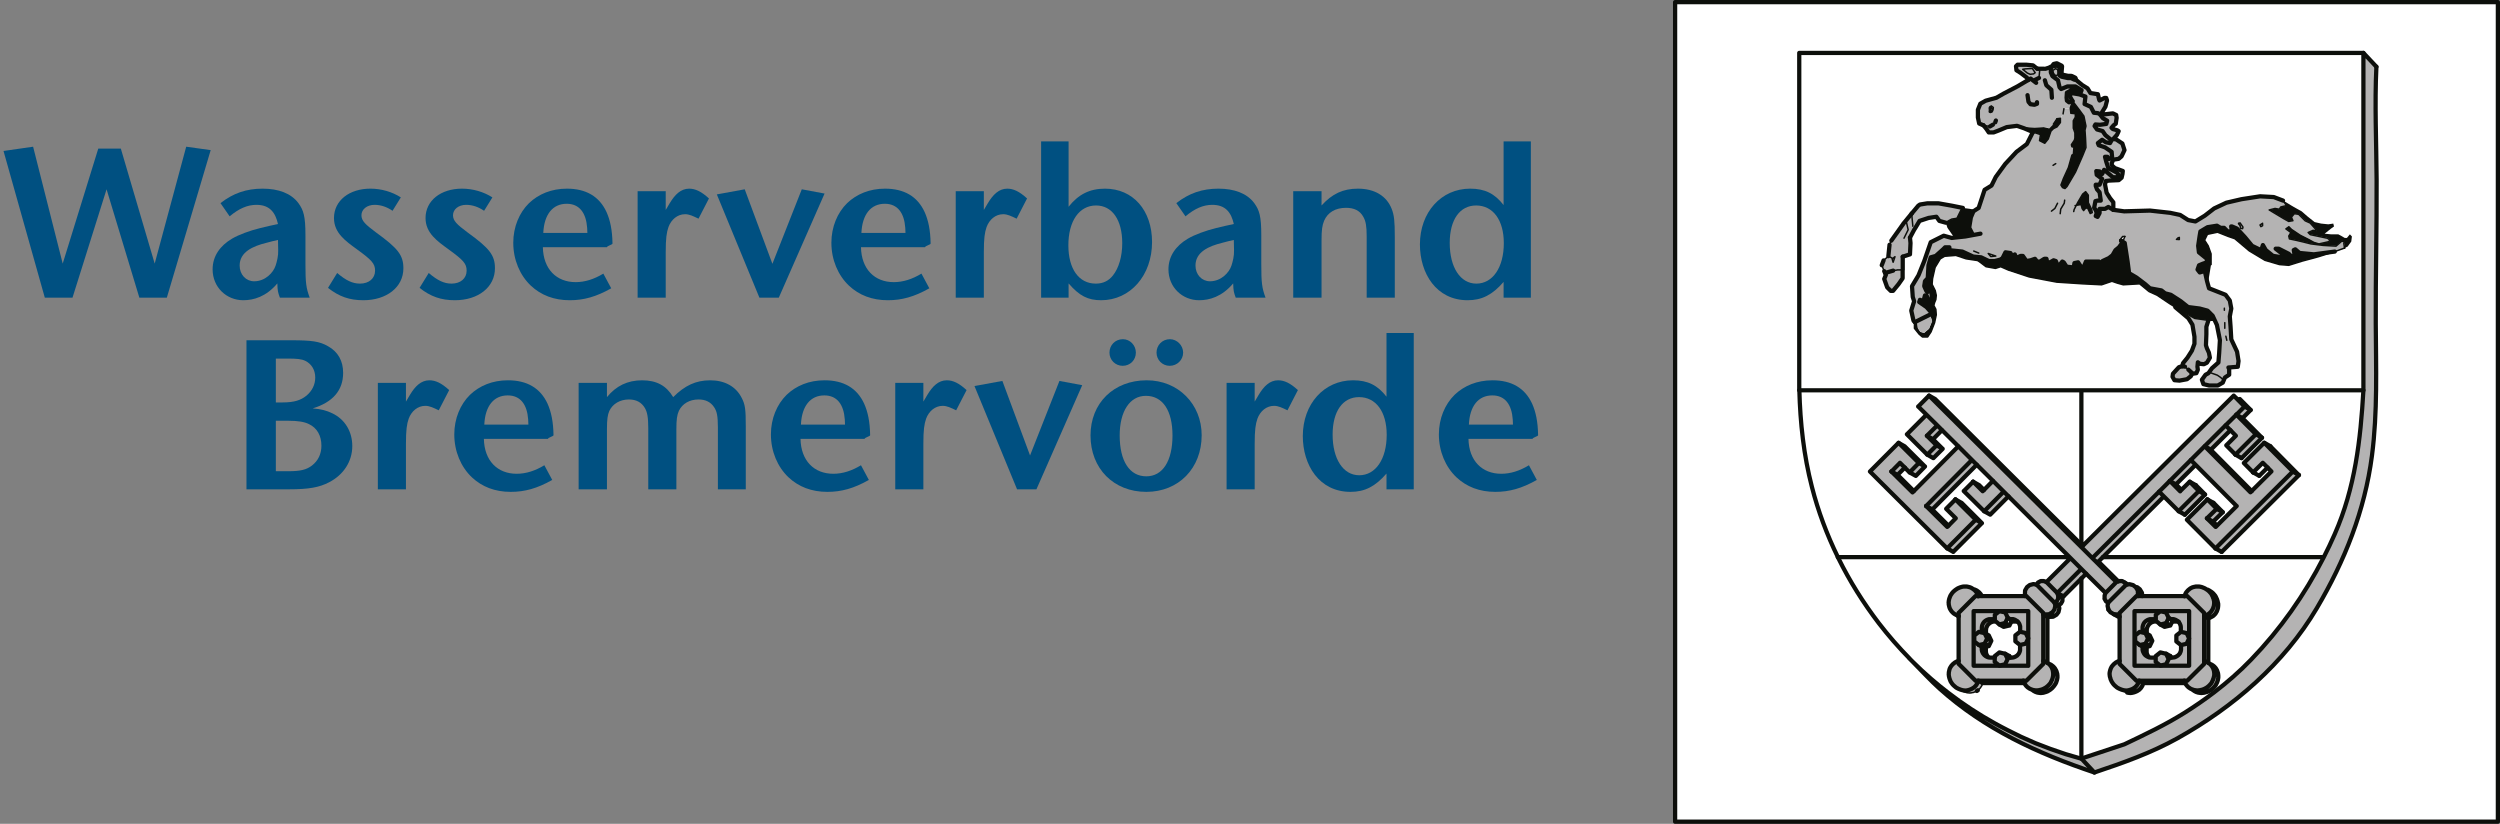 <?xml version="1.0" encoding="utf-8"?>
<!-- Generator: Adobe Illustrator 25.2.0, SVG Export Plug-In . SVG Version: 6.00 Build 0)  -->
<svg version="1.1" id="Ebene_1" xmlns="http://www.w3.org/2000/svg" xmlns:xlink="http://www.w3.org/1999/xlink" x="0px" y="0px"
	 viewBox="0 0 234.82 77.38" style="enable-background:new 0 0 234.82 77.38;" xml:space="preserve">
<rect x="0" y="0" width="234.82" height="77.38" fill="#808080" stroke="none"/>
<style type="text/css">
	.st0{fill:#FFFFFF;stroke:#0D0F0B;stroke-width:0.399;stroke-linecap:round;stroke-linejoin:round;}
	.st1{fill:#B4B3B3;}
	.st2{fill:#0D0F0B;}
	.st3{fill:none;stroke:#0D0F0B;stroke-width:0.399;stroke-linecap:round;stroke-linejoin:round;}
	.st4{fill:none;stroke:#0D0F0B;stroke-width:0.141;stroke-linecap:round;stroke-linejoin:round;}
	.st5{fill:none;stroke:#0D0F0B;stroke-width:0.606;stroke-linecap:round;stroke-linejoin:round;}
	.st6{fill:#005081;}
</style>
<polygon class="st0" points="157.34,0.2 234.62,0.2 234.62,77.18 157.34,77.18 157.34,0.2 "/>
<path class="st1" d="M223.23,16.87c0.02,4.5-0.1,9-0.08,13.49c0.02,4.16,0.18,8.32-0.36,12.45c-0.67,5.14-2.56,9.87-5.18,14.31
	c-3.07,5.2-7.85,9.3-13.09,12.22c-2.48,1.38-5.1,2.3-7.78,3.2l-1.22-1.31l4.04-1.34c1.93-0.92,3.86-1.83,5.67-2.97
	c0.95-0.6,1.87-1.23,2.76-1.91c1.22-0.93,2.38-1.94,3.46-3.06c2.76-2.86,5.02-6.08,6.82-9.6c0.37-0.72,0.72-1.46,1.05-2.21
	c1.91-4.33,2.42-8.83,2.69-13.5V4.97l1.22,1.3C223.04,9.78,223.21,13.36,223.23,16.87L223.23,16.87z"/>
<polygon class="st2" points="218.89,22.56 218.62,22.35 217,22.01 216.8,21.81 217.27,21.61 217.54,21.68 217.48,21.47 217,20.93 
	216.53,20.72 215.92,20.12 215.52,20.06 215.24,20.39 215.38,20.72 214.98,20.79 214.5,20.53 213.15,19.71 213.69,19.58 
	214.1,19.65 214.23,19.44 214.77,19.31 214.43,18.83 215.45,19.44 216.19,19.85 216.73,20.32 217.41,20.86 218.02,21 218.69,21.07 
	219.16,21 219.23,21.27 218.95,21.47 218.35,21.95 218.95,22.01 219.63,22.01 219.9,22.15 220.24,22.35 220.44,22.35 220.72,22.01 
	220.91,22.21 220.85,22.69 220.51,23.16 220.24,23.29 220.17,22.82 220.24,22.69 219.97,22.62 219.43,23.09 218.21,23.03 
	217.8,22.98 217.81,22.89 218.69,22.69 218.89,22.56 "/>
<path class="st1" d="M195.02,19.29l0.46-0.08l0.1,0.38l0.14,0.19l0.19-0.23h0.19l0.24,0.51l0.19-0.09l-0.05-0.28l-0.32-0.66v-0.7
	L195.9,18l-0.28,0.23l-0.47,0.8L195.02,19.29L195.02,19.29L195.02,19.29z M184.59,22.21l0.71-0.14l-0.35-0.68l0.16-0.97l0.24-0.57
	l0.24-0.16l0.25-0.16l0.32-0.97l0.24-0.73l0.65-0.4l0.4-0.81l0.89-1.22l1.06-1.14l0.97-0.73l0.57-1.13l0.73,0.24l-0.09,0.57
	l0.49,0.25v0l0.33-0.41l0.25-0.73l0.24-0.24l0.33-0.16l0.32-0.41v-0.4l0.24-0.4l0.08-0.49l0.61-0.06l0.05,0.48l0.42,0.04v0.33
	l-0.19,0.33v0.7l0.15,0.43v0.51l-0.05,0.19l-0.28,0.42l0.05,0.19l0.19,0.05l-0.05,0.65l-0.14,0.09l-0.33,1.17l-0.47,1.03l-0.23,0.61
	l0.15,0.24l0.23,0.09l0.19-0.19l0.8-1.36l0.66-1.51l0.32-0.79l-0.04-0.89l-0.05-0.75l0.09-0.38l-0.19-0.93l-0.38-0.52l-0.68-0.9
	l-0.32-0.55l0.27-0.2l0.7,0.12l0.55,0.2l-0.08,0.7l0.59,0.27l0.28,0.55l0.39,0.04l0.16,0.08l0.12,0.15l0.18,0.23l0.39,0.24
	l-0.08,0.31l-0.59,0.08l-0.43-0.04l-0.08,0.15l0.23,0.32l0.52,0.15l0.27,0.39l0.58,0.47l-0.15,0.27l-0.39-0.08l-0.35-0.23
	l-0.39,0.31l0.08,0.2l0.59,0.2l0.62,0.43l0.04,0.55l-0.27,0.12l-0.16-0.2h-0.23l0.12,0.47l0.19,0.59l0.82,0.43l0.16,0.23l-0.12,0.2
	h-0.43l-0.82-0.7l-0.19,0.39l-0.23-0.24l-0.32-0.03l0.04,0.35l0.51,0.39l-0.23,0.55h-0.36v0.12l0.12,0.32l0.24,0.28l0.11,0.78h-0.31
	l-0.19,0.04l-0.12,0.62l0.15,0.23l0.09,0.27l-0.09,0.27l0.16,0.08l0.2-0.35v-0.39h0.51l0.31-0.18l0.47,0.27l1.02,0.14l2.43-0.07
	l1.89,0.21l0.94,0.2l0.75,0.48l0.68,0.13l0.88-0.54l0.88-0.68l1.15-0.54l1.42-0.33l1.75-0.27l1.28,0.07l0.87,0.33l0.34,0.48
	l-0.54,0.13l-0.14,0.21l-0.4-0.07l-0.55,0.14l1.35,0.81l0.48,0.27l0.4-0.07l-0.14-0.33l0.28-0.33l0.4,0.06l0.61,0.61l0.47,0.21
	l0.48,0.54l0.07,0.21l-0.27-0.07l-0.47,0.21l0.2,0.2l1.62,0.34l0.26,0.2l-0.19,0.13l-0.88,0.2l-0.47-0.14l-0.47-0.26l-0.81-0.41
	l-0.73-0.49l-0.08-0.05l-0.26-0.26l-0.28,0.2l0.47,0.34l-0.2,0.33l0.06,0.27l0.67,0.14l0.55,0.13l0.8,0.2l0.73,0.09l0.41,0.05
	l1.22,0.07l0.54-0.47l0.26,0.06l-0.07,0.14l0.07,0.47l-0.94,0.34l-1.96,0.26l-1.35-0.13l-0.4-0.34l-0.14,0.07l0.07,0.4l-0.21,0.28
	l-0.33-0.33l-0.95-0.48h-0.27l0,0l0.95,0.74l-0.4,0.07l-0.09-0.02l-0.72-0.12h0l-0.67-0.54l-0.27-0.47l0,0l-0.13,0.4h-0.21
	l-0.68-0.33l-0.67-0.81l-0.75-0.81l-0.47-0.2h-0.07l0.07,0.47h-0.4l-0.34-0.34h-0.33l-0.34-0.2l-0.88,0.14l-0.67,0.4l-0.07,0.4
	l-0.14,0.95l0.07,0.61l0.75,0.61v0.33l-0.41,0.14l-0.33,0.14l-0.14,0.4l0.21,0.27l0.47-0.14l0.21,0.95l0.09,0.33l0.1,0.35l1.55,0.61
	l0.4,0.54l0.14,0.75l-0.14,0.74l0.07,0.95l0.07,1.21l0.54,1.15l0.14,0.88l-0.07,0.54l-0.88,0.07l0.07,0.14v0.54l-0.4,0.26l-0.1,0.24
	l-0.31-0.26l-0.28-0.19l-0.79-0.28l0.27-0.38l0.61-0.54l0.07-0.88l0.07-1.22l-0.28-1.42l-0.4-0.87l-0.48-0.48l-0.74-0.2l-1.09-0.14
	l-0.68-0.54l-0.94-0.61l-0.54-0.14l-0.34-0.27l-1.08-0.2l-0.47-0.41l-0.81-0.61l-0.68-0.4l-0.14-1.09l-0.27-1.75l-0.34-0.2
	l0.21-0.07l0.14-0.34h-0.21l-0.27,0.34l0.14,0.07l0.14,0.13l-0.34,0.48l-0.33,0.27l-0.27,0.47l-0.33,0.27l-0.61,0.27v0l-0.14,0.26
	l-0.21-0.21h-1.22l-0.2,0.48h-0.27l-0.27-0.41l-0.34,0.07l-0.07,0.41l-0.68-0.07l-0.27-0.41l-0.14-0.07l-0.27,0.34l-0.21-0.07
	l-0.13-0.33v0l-0.21-0.07l-0.33,0.2h-0.27l-0.07-0.33h-0.2l-0.4,0.26h-0.27l-0.2-0.26l-0.41,0.14l-0.4,0.07L190,24.04v0h-0.21
	l-0.41,0.21l-0.13-0.34l-0.27,0.14l-0.14-0.26l-0.47-0.07l-0.27,0.54l-0.2,0.14l-0.27,0.07l-0.27,0.07h-0.55l-0.02-0.01l-0.71-0.33
	l-0.74-0.07l-1.02-0.47l-1.22-0.14v-0.27h-0.4l-0.2,0.2l-0.58,0.52l-0.1,0.09l-0.47,0.14l-0.2,0.74l-0.07,1.22l-0.26,0.27
	l-0.07,0.47l0.21,0.47l0.13,0.07l0.21-0.33l0.14,0.47l0.07,0.54l-0.34,0.07l-0.2-0.41h-0.14l-0.08,0.3l-0.06,0.25l-0.33-0.14
	l-0.07,0.2l0.68,0.47l0.54,0.61l-0.29,0.15l-1.12,0.56v0l-0.21,0.11l-0.01,0l-0.13-0.14l-0.21-0.95l0.27-0.87l-0.13-0.41l-0.07-1.01
	l0.61-1.02l0.54-1.34l0.61-1.77l1.22-0.61l0.75,0.21l0.25-0.03L184.59,22.21L184.59,22.21z M186.99,24.1l0.47-0.04l-0.71-0.24
	L186.99,24.1L186.99,24.1z"/>
<polygon class="st2" points="219.3,23.63 217.81,24.1 217.42,24.21 216.26,24.51 214.98,24.92 214.1,24.85 212.74,24.45 
	211.26,23.56 209.91,22.42 209.3,22.21 208.29,21.81 207.34,22.01 207.07,22.56 207.41,23.09 207.68,23.84 207.68,24.85 
	207.37,26.73 207.28,26.41 207.07,25.46 206.6,25.59 206.4,25.32 206.54,24.92 206.87,24.78 207.28,24.64 207.28,24.31 206.54,23.7 
	206.47,23.09 206.6,22.15 206.67,21.74 207.34,21.34 208.22,21.2 208.56,21.4 208.9,21.4 209.24,21.74 209.64,21.74 209.57,21.27 
	209.64,21.27 210.11,21.47 210.86,22.28 211.53,23.09 212.21,23.43 212.41,23.43 212.54,23.03 212.81,23.5 213.49,24.04 
	213.49,24.04 214.21,24.16 214.3,24.17 214.7,24.1 213.76,23.36 214.03,23.36 214.98,23.84 215.31,24.17 215.52,23.9 215.45,23.5 
	215.58,23.43 215.99,23.77 217.34,23.9 219.3,23.63 "/>
<polygon class="st2" points="217.81,22.89 217.8,22.98 217.06,22.89 216.26,22.69 215.71,22.56 215.04,22.42 214.98,22.15 
	215.18,21.81 214.7,21.47 214.98,21.27 215.24,21.54 215.24,21.54 215.32,21.59 216.05,22.08 216.87,22.49 217.34,22.75 
	217.81,22.89 "/>
<polygon class="st1" points="215.94,44.62 208.67,51.84 208.1,51.51 215.36,44.29 215.94,44.62 "/>
<polygon class="st1" points="212.68,41.59 215.36,44.29 208.1,51.51 205.42,48.81 207.33,46.91 208.21,47.79 207.3,48.68 
	208.11,49.49 208.24,49.37 210.09,47.53 206.23,43.66 205.78,43.21 207.07,41.92 207.07,41.93 211.37,46.25 211.49,46.12 
	213.35,44.29 212.99,43.92 212.54,43.47 211.63,44.37 210.76,43.49 210.88,43.37 212.68,41.59 "/>
<polygon class="st2" points="214.98,23.84 214.03,23.36 213.76,23.36 213.75,23.36 214.03,23.36 214.98,23.84 "/>
<polygon class="st2" points="214.21,24.16 213.49,24.04 213.49,24.04 213.49,24.04 214.21,24.16 "/>
<polygon class="st1" points="212.46,41.12 210.55,43.03 209.97,42.7 211.89,40.79 212.46,41.12 "/>
<polygon class="st1" points="210.06,38.95 211.89,40.79 209.97,42.7 209.11,41.83 210.01,40.93 209.5,40.41 209.05,39.96 
	209.05,39.95 210.06,38.95 210.06,38.95 "/>
<polygon class="st1" points="211.4,38.51 210.63,39.28 210.06,38.95 210.06,38.95 210.83,38.18 211.4,38.51 "/>
<polygon class="st1" points="203.81,45.17 202.8,46.18 196.53,52.42 195.5,51.4 195.62,51.28 209.81,37.16 210.83,38.18 
	210.06,38.95 209.05,39.95 207.07,41.92 205.78,43.21 203.81,45.17 "/>
<polygon class="st1" points="209.5,40.41 207.65,42.25 207.65,42.25 207.07,41.93 207.07,41.92 209.05,39.95 209.05,39.96 
	209.5,40.41 "/>
<polygon class="st1" points="208.86,35.69 208.76,35.93 208.29,36.2 207.48,36.2 206.94,36.07 206.8,35.66 207.14,35.19 
	207.41,35.05 207.48,34.96 208.27,35.24 208.55,35.43 208.86,35.69 "/>
<polygon class="st1" points="208.78,48.11 207.87,49 207.3,48.68 208.21,47.79 208.78,48.11 "/>
<polygon class="st1" points="208.36,63.47 208.36,63.66 208.32,63.83 208.31,63.92 208.27,64.01 208.24,64.09 208.2,64.17 
	208.16,64.25 208.12,64.33 208.07,64.41 207.89,64.62 207.75,64.73 207.67,64.79 207.6,64.85 207.44,64.93 207.27,65 207.18,65.02 
	207.09,65.05 207,65.07 206.82,65.09 206.73,65.09 206.64,65.08 206.45,65.04 206.36,65.02 206.27,64.98 206.1,64.9 206.02,64.84 
	205.94,64.78 205.97,64.79 206.06,64.82 206.25,64.85 206.34,64.86 206.43,64.86 206.61,64.85 206.7,64.83 206.79,64.8 
	206.88,64.78 207.05,64.71 207.2,64.62 207.28,64.57 207.36,64.51 207.49,64.39 207.67,64.19 207.73,64.11 207.77,64.03 
	207.81,63.95 207.85,63.87 207.88,63.78 207.91,63.7 207.93,63.61 207.97,63.43 207.97,63.24 207.96,63.15 207.95,63.07 
	207.92,62.97 207.9,62.89 207.86,62.79 207.83,62.71 207.78,62.63 207.73,62.54 207.67,62.47 207.6,62.4 207.53,62.34 207.52,62.33 
	207.59,62.36 207.76,62.44 207.84,62.5 207.92,62.56 207.99,62.62 208.06,62.7 208.12,62.76 208.17,62.85 208.22,62.93 
	208.25,63.01 208.29,63.11 208.31,63.19 208.34,63.29 208.35,63.37 208.36,63.47 "/>
<polygon class="st1" points="208.36,56.72 208.36,56.9 208.35,57 208.34,57.08 208.31,57.18 208.29,57.26 208.25,57.36 
	208.22,57.44 208.17,57.52 208.12,57.61 208.06,57.68 207.92,57.82 207.84,57.88 207.76,57.93 207.59,58.02 207.5,58.05 
	207.42,58.08 207.03,57.85 207.11,57.83 207.2,57.79 207.37,57.71 207.45,57.66 207.53,57.6 207.67,57.46 207.73,57.38 207.78,57.3 
	207.83,57.22 207.86,57.13 207.9,57.04 207.92,56.95 207.95,56.86 207.96,56.77 207.97,56.68 207.97,56.5 207.95,56.41 
	207.93,56.32 207.91,56.23 207.88,56.14 207.85,56.06 207.81,55.98 207.77,55.89 207.73,55.82 207.67,55.74 207.49,55.53 
	207.36,55.41 207.33,55.39 207.36,55.4 207.44,55.44 207.52,55.48 207.75,55.64 207.89,55.76 208.07,55.96 208.12,56.04 
	208.16,56.12 208.2,56.2 208.24,56.28 208.27,56.36 208.31,56.45 208.32,56.54 208.34,56.63 208.36,56.72 "/>
<polygon class="st1" points="207.87,49 208.24,49.37 208.11,49.49 207.3,48.68 207.87,49 "/>
<polygon class="st2" points="204.35,28.87 203.8,28.53 202.59,27.72 201.86,27.39 201.76,27.31 201.94,27.08 203.02,27.28 
	203.36,27.55 203.9,27.69 204.84,28.3 205.52,28.84 206.6,28.98 207.34,29.17 207.82,29.65 208.02,30.09 207.44,30.07 207.28,30.07 
	206.15,29.91 204.85,29.18 204.35,28.87 "/>
<polygon class="st1" points="207.97,63.24 207.97,63.43 207.93,63.61 207.91,63.7 207.88,63.78 207.85,63.87 207.81,63.95 
	207.77,64.03 207.73,64.11 207.67,64.19 207.49,64.39 207.36,64.51 207.28,64.57 207.2,64.62 207.05,64.71 206.88,64.78 
	206.79,64.8 206.7,64.83 206.61,64.85 206.43,64.86 206.34,64.86 206.25,64.85 206.06,64.82 205.97,64.79 205.94,64.78 
	205.88,64.76 205.71,64.68 205.63,64.62 205.55,64.56 205.42,64.43 205.36,64.35 205.3,64.26 205.25,64.19 205.24,64.16 
	205.21,64.1 205.18,64.01 205.16,63.94 205.44,63.94 207.03,62.36 207.03,62.08 207.11,62.1 207.2,62.13 207.37,62.22 207.42,62.26 
	207.45,62.28 207.51,62.33 207.52,62.33 207.53,62.34 207.6,62.4 207.67,62.47 207.73,62.54 207.78,62.63 207.83,62.71 
	207.86,62.79 207.9,62.89 207.92,62.97 207.95,63.07 207.96,63.15 207.97,63.24 "/>
<polygon class="st1" points="207.97,56.5 207.97,56.68 207.96,56.77 207.95,56.86 207.92,56.95 207.9,57.04 207.86,57.13 
	207.83,57.22 207.78,57.3 207.73,57.38 207.67,57.46 207.53,57.6 207.45,57.66 207.37,57.71 207.2,57.79 207.11,57.83 207.03,57.85 
	207.03,57.57 205.44,55.99 205.16,55.99 205.18,55.92 205.21,55.83 205.25,55.74 205.3,55.66 205.36,55.58 205.42,55.51 
	205.48,55.43 205.55,55.37 205.71,55.25 205.88,55.16 205.97,55.13 206.06,55.11 206.25,55.07 206.52,55.07 206.61,55.08 
	206.7,55.1 206.79,55.12 206.88,55.15 207.05,55.22 207.13,55.26 207.33,55.39 207.36,55.41 207.49,55.53 207.67,55.74 
	207.73,55.82 207.77,55.89 207.81,55.98 207.85,56.06 207.88,56.14 207.91,56.23 207.93,56.32 207.95,56.41 207.97,56.5 "/>
<polygon class="st1" points="207.48,33.12 207.57,33.6 207.29,34.07 207.01,34.2 206.63,34.16 206.44,34.03 206.4,34.44 
	206.44,34.73 206.3,35.05 205.97,35.1 205.55,34.73 205.23,34.44 204.99,34.39 205.04,34.12 205.46,33.6 205.88,32.94 206.12,32.29 
	206.12,31.63 205.93,30.5 205.55,29.89 204.35,28.87 204.85,29.18 206.15,29.91 207.28,30.07 207.44,30.07 207.24,30.69 
	207.24,31.4 207.2,32.42 207.29,32.71 207.48,33.12 "/>
<polygon class="st1" points="207.12,46.45 207,46.57 205.21,48.34 204.64,48.02 206.54,46.12 207.12,46.45 "/>
<path class="st1" d="M207.03,62.08v0.27l-1.59,1.58h-0.28h-4.2h-0.29l-1.58-1.58v-0.27v-4.15v-0.2v-0.15l1.58-1.58h0.15h0.38h3.96
	h0.28l1.59,1.58v0.29V62.08L207.03,62.08z M205.62,62.53v-2.57V57.4h-2.7h-2.43v2.84v2.29h2.43H205.62L205.62,62.53z"/>
<polygon class="st1" points="205.68,45.25 206.54,46.12 204.64,48.02 203.25,46.63 202.8,46.18 203.81,45.17 204.77,46.14 
	204.9,46.02 205.68,45.25 "/>
<polygon class="st1" points="206.23,43.66 204.38,45.5 203.81,45.17 205.78,43.21 206.23,43.66 "/>
<polygon class="st1" points="205.55,34.73 205.83,35.24 205.78,35.34 205.42,35.62 204.71,35.75 204.24,35.71 204.06,35.39 
	204.1,35.1 204.66,34.49 204.99,34.39 205.23,34.44 205.55,34.73 "/>
<polygon class="st1" points="205.62,59.97 205.62,62.53 202.92,62.53 202.92,62.52 203.46,62.39 203.7,61.89 203.64,61.77 
	203.92,61.77 204.07,61.77 204.13,61.76 204.17,61.76 204.27,61.75 204.31,61.73 204.37,61.71 204.41,61.7 204.53,61.62 
	204.58,61.59 204.61,61.56 204.65,61.52 204.68,61.48 204.71,61.44 204.74,61.41 204.77,61.36 204.78,61.32 204.81,61.27 
	204.83,61.22 204.83,61.17 204.85,61.12 204.85,61.08 204.86,61.03 204.86,60.59 204.86,60.58 205.38,60.46 205.62,59.97 "/>
<polygon class="st1" points="205.62,57.4 205.62,59.97 205.38,59.46 204.86,59.35 204.86,59.34 204.86,58.9 204.85,58.85 
	204.85,58.8 204.83,58.75 204.83,58.7 204.81,58.66 204.78,58.62 204.77,58.56 204.74,58.52 204.71,58.49 204.68,58.44 204.64,58.4 
	204.58,58.34 204.53,58.31 204.41,58.23 204.37,58.21 204.31,58.19 204.27,58.19 204.22,58.17 204.17,58.16 204.04,58.16 
	203.92,58.16 203.7,58.03 203.46,57.54 202.92,57.41 202.92,57.4 205.62,57.4 "/>
<polygon class="st1" points="205.38,59.46 205.62,59.97 205.38,60.46 204.86,60.58 204.84,60.58 204.42,60.24 204.42,59.68 
	204.84,59.34 204.86,59.35 205.38,59.46 "/>
<polygon class="st1" points="203.46,57.54 203.7,58.03 203.46,58.53 202.92,58.66 202.58,58.38 202.48,58.31 202.48,58.16 
	202.48,57.76 202.92,57.41 203.46,57.54 "/>
<polygon class="st1" points="203.64,61.77 203.7,61.89 203.46,62.39 202.92,62.52 202.48,62.17 202.48,61.77 202.48,61.62 
	202.92,61.27 203.46,61.4 203.64,61.77 "/>
<polygon class="st1" points="203.25,46.63 197.52,52.33 197.1,52.74 197.09,52.75 196.53,52.42 202.8,46.18 203.25,46.63 "/>
<polygon class="st1" points="201.86,61.75 201.89,61.76 201.94,61.76 202,61.76 202.05,61.77 202.48,61.77 202.48,62.17 
	202.92,62.52 202.92,62.53 200.49,62.53 200.49,60.24 200.56,60.24 200.99,60.58 201.25,60.73 201.25,61.03 201.26,61.08 
	201.27,61.12 201.28,61.17 201.3,61.22 201.31,61.27 201.33,61.32 201.38,61.41 201.4,61.44 201.43,61.48 201.46,61.52 201.5,61.56 
	201.54,61.59 201.58,61.62 201.7,61.7 201.76,61.71 201.8,61.73 201.85,61.75 201.86,61.75 "/>
<polygon class="st1" points="202.92,57.4 202.92,57.41 202.48,57.76 202.48,58.16 201.94,58.16 201.89,58.17 201.85,58.19 
	201.8,58.19 201.76,58.21 201.7,58.23 201.58,58.31 201.54,58.34 201.5,58.38 201.43,58.44 201.4,58.49 201.38,58.52 201.35,58.56 
	201.33,58.62 201.3,58.7 201.28,58.75 201.27,58.8 201.26,58.85 201.25,58.9 201.25,59.4 200.99,59.34 200.56,59.68 200.56,60.24 
	200.49,60.24 200.49,57.4 202.92,57.4 "/>
<polygon class="st2" points="201.94,27.08 201.76,27.31 200.97,26.66 199.43,26.75 198.86,26.59 198.37,26.42 197.4,26.75 
	195.62,26.66 193.18,26.5 190.59,26.01 188.65,25.37 187.92,25.05 187.43,25.21 186.54,25.05 185.89,24.56 185.74,24.47 
	184.67,24.31 183.71,23.99 182.66,24.07 182.25,24.31 181.76,25.12 181.52,26.18 181.48,26.71 181.77,27.29 181.87,27.74 
	181.83,28.14 181.71,28.43 181.64,28.69 181.83,29.05 181.87,29.57 181.71,30.32 181.38,31.17 181.06,31.65 180.57,31.65 
	180.27,31.4 179.82,30.84 179.82,30.45 179.86,30.26 179.87,30.26 180.07,30.15 180.14,30.81 180.37,31.17 180.73,31.27 
	181.19,30.87 181.48,30.16 181.35,29.77 181.2,29.59 181.49,29.45 180.95,28.84 180.27,28.37 180.34,28.16 180.67,28.3 180.67,28.3 
	180.73,28.05 180.81,27.75 180.95,27.75 181.14,28.16 181.49,28.09 181.42,27.55 181.28,27.08 181.07,27.42 180.95,27.35 
	180.74,26.88 180.81,26.41 181.07,26.13 181.14,24.92 181.35,24.17 181.82,24.04 181.92,23.95 182.5,23.43 182.7,23.23 183.1,23.23 
	183.1,23.5 184.32,23.63 185.34,24.1 186.08,24.17 186.79,24.51 186.81,24.52 187.36,24.52 187.63,24.45 187.9,24.38 188.1,24.24 
	188.37,23.7 188.84,23.77 188.98,24.04 188.98,24.04 189.25,23.9 189.38,24.24 189.79,24.04 190,24.04 190.33,24.51 190.33,24.52 
	190.73,24.45 191.14,24.31 191.34,24.57 191.61,24.57 192.02,24.31 192.22,24.31 192.29,24.64 192.56,24.64 192.89,24.45 
	193.1,24.52 193.23,24.85 193.43,24.92 193.71,24.57 193.84,24.64 194.11,25.05 194.78,25.12 194.85,24.71 195.19,24.64 
	195.46,25.05 195.73,25.05 195.93,24.57 197.15,24.57 197.35,24.78 197.49,24.52 198.09,24.24 198.43,23.97 198.7,23.5 
	199.03,23.23 199.38,22.75 199.24,22.62 199.58,22.82 199.85,24.57 199.99,25.66 200.66,26.06 201.47,26.67 201.94,27.08 "/>
<polygon class="st1" points="201.53,59.46 201.76,59.97 201.53,60.46 200.99,60.58 200.56,60.24 200.56,59.68 200.99,59.34 
	201.25,59.4 201.53,59.46 "/>
<polygon class="st1" points="201.35,64.16 201.29,64.32 201.26,64.41 201.21,64.49 201.16,64.57 201.09,64.65 200.96,64.78 
	200.88,64.84 200.79,64.9 200.72,64.94 200.63,64.98 200.54,65.02 200.45,65.04 200.36,65.06 200.26,65.08 200.17,65.09 
	200.08,65.09 199.98,65.08 199.9,65.07 199.8,65.05 199.72,65.02 199.63,65 199.55,64.97 199.46,64.93 199.38,64.89 199.3,64.85 
	199.22,64.79 199.17,64.75 199.24,64.78 199.41,64.83 199.51,64.85 199.59,64.85 199.69,64.86 199.78,64.86 199.87,64.85 
	199.97,64.84 200.05,64.82 200.15,64.79 200.23,64.76 200.33,64.72 200.4,64.68 200.49,64.62 200.57,64.56 200.7,64.43 
	200.76,64.35 200.81,64.26 200.86,64.19 200.9,64.1 200.93,64.01 200.96,63.94 201.35,64.16 "/>
<polygon class="st1" points="200.96,63.94 200.93,64.01 200.9,64.1 200.86,64.19 200.81,64.26 200.76,64.35 200.7,64.43 
	200.57,64.56 200.49,64.62 200.4,64.68 200.33,64.72 200.23,64.76 200.15,64.79 200.05,64.82 199.97,64.84 199.87,64.85 
	199.78,64.86 199.69,64.86 199.59,64.85 199.51,64.85 199.41,64.83 199.24,64.78 199.17,64.75 199.17,64.75 199.07,64.71 
	198.99,64.67 198.91,64.62 198.83,64.57 198.62,64.39 198.56,64.32 198.5,64.25 198.45,64.19 198.34,64.03 198.3,63.95 
	198.26,63.87 198.23,63.78 198.21,63.7 198.18,63.61 198.16,63.52 198.16,63.43 198.15,63.34 198.15,63.24 198.16,63.15 
	198.17,63.07 198.19,62.97 198.22,62.89 198.25,62.79 198.29,62.71 198.33,62.63 198.39,62.54 198.46,62.47 198.52,62.4 
	198.59,62.34 198.75,62.22 198.92,62.13 199.01,62.1 199.09,62.08 199.09,62.36 200.67,63.94 200.96,63.94 "/>
<polygon class="st1" points="200.8,55.46 200.82,55.99 200.67,55.99 199.09,57.57 199.09,57.72 198.56,57.7 198.56,57.7 
	198.23,57.51 198.04,57.26 197.96,56.91 198.01,56.61 199.71,54.92 199.87,54.89 200.01,54.86 200.36,54.94 200.59,55.13 
	200.6,55.13 200.8,55.46 "/>
<polygon class="st1" points="199.59,54.73 199.71,54.92 198.01,56.61 197.81,56.48 197.68,56.24 197.68,55.94 197.77,55.69 
	197.77,55.7 198.79,54.67 198.97,54.61 199.04,54.58 199.33,54.58 199.58,54.72 199.59,54.73 "/>
<polygon class="st1" points="199.36,13.48 199.56,14.11 199.28,14.7 199.01,14.93 198.5,15.01 198.34,15.36 198.39,15.56 
	198.66,15.79 199.39,16.07 199.36,16.34 199.28,16.69 199.01,16.92 198.15,16.97 197.79,17 197.72,17.32 197.87,18.1 198.19,18.61 
	198.5,18.99 198.5,19.39 198.5,19.71 198.03,19.44 197.72,19.62 197.21,19.62 197.21,20.01 197.02,20.37 196.85,20.29 196.94,20.01 
	196.85,19.74 196.7,19.51 196.82,18.89 197.02,18.84 197.32,18.84 197.21,18.06 196.97,17.79 196.85,17.47 196.85,17.35 
	197.21,17.35 197.45,16.8 196.94,16.42 196.9,16.07 197.21,16.1 197.45,16.34 197.64,15.95 198.46,16.65 198.89,16.65 199.01,16.45 
	198.85,16.22 198.03,15.79 197.84,15.2 197.72,14.73 197.95,14.73 198.11,14.93 198.39,14.81 198.34,14.26 197.72,13.84 
	197.13,13.64 197.05,13.44 197.45,13.13 197.79,13.36 198.19,13.44 198.34,13.17 197.76,12.7 197.49,12.31 196.97,12.16 
	196.74,11.84 196.82,11.69 197.25,11.72 197.84,11.64 197.92,11.34 197.52,11.1 197.34,10.87 197.49,10.74 198.46,10.63 
	198.77,10.79 198.81,11.06 198.74,11.61 198.54,11.76 198.34,11.99 198.46,12.11 198.89,12.23 199.01,12.31 198.85,12.66 
	198.5,13.06 198.77,13.09 199.36,13.48 "/>
<polygon class="st1" points="181.95,39.96 180.94,38.96 180.17,38.18 181.19,37.16 195.5,51.4 196.53,52.42 198.79,54.67 
	197.77,55.7 197.77,55.69 195.95,53.89 195.5,53.44 194.48,52.42 194.39,52.33 194.39,52.33 188.65,46.62 188.2,46.18 187.19,45.17 
	185.67,43.65 185.22,43.21 183.93,41.93 182.4,40.41 181.95,39.96 "/>
<rect x="197.46" y="24.38" transform="matrix(0.91 -0.414 0.414 0.91 7.688 84.181)" class="st2" width="0.67" height="0"/>
<path class="st1" d="M192.94,7.04l0.2,0.06L193.31,7l0.03-0.24l-0.08-0.23l-0.2-0.08l-0.28,0.2L192.94,7.04L192.94,7.04L192.94,7.04
	L192.94,7.04z M197.84,9.18l0.08,0.24L197.76,10l-0.36,0.59l0.09,0.15l-0.15,0.12l-0.12-0.15l-0.16-0.08l-0.39-0.04l-0.28-0.55
	l-0.59-0.27l0.08-0.7l-0.55-0.2l-0.7-0.12l-0.27,0.2l0.32,0.55l-0.32,0.12l-0.2-0.16l-0.03-0.28l0.03-0.46l0.43-0.24l0.55,0.08
	l0.32,0.12l0.08-0.2l-0.58-0.35h-0.75l-0.59,0.24l-0.15-0.16l-0.15-0.66l-0.52-0.39l-0.15-0.35V6.37l0.32-0.28l0.23-0.04l0.39,0.2
	l-0.04,0.47v0.31l0.15,0.08l0.55,0.12h0.32l0.31,0.15l0.71,0.59l0.5,0.31l0.27,0.44l0.7,0.11l0.12,0.51l0.04,0.08l0.46-0.24H197.84
	L197.84,9.18z"/>
<path class="st1" d="M195.5,71.25l1.22,1.31c-5.32-1.78-10.33-4.09-14.55-7.88c-0.88-0.79-1.68-1.68-2.52-2.52
	c0.55,0.55,1.12,1.08,1.71,1.59c0.53,0.46,1.07,0.9,1.62,1.32c1.39,1.07,2.87,2.04,4.41,2.89c0.79,0.44,1.6,0.84,2.42,1.24
	l1.38,0.61l1.41,0.54l1.43,0.49L195.5,71.25L195.5,71.25z"/>
<polygon class="st2" points="196.46,19.69 196.51,19.97 196.32,20.07 196.09,19.55 195.9,19.55 195.71,19.78 195.57,19.59 
	195.48,19.22 195.02,19.29 195.15,19.03 195.62,18.23 195.9,18 196.14,18.33 196.14,19.03 196.46,19.69 "/>
<polygon class="st1" points="193.63,55.92 193.24,55.7 193.24,55.69 195.49,53.44 195.5,53.44 195.95,53.89 195.5,54.33 
	193.81,56.02 193.63,55.92 "/>
<polygon class="st2" points="195.73,10.91 195.92,11.85 195.83,12.22 195.88,12.98 195.92,13.87 195.6,14.66 194.94,16.17 
	194.14,17.53 193.95,17.72 193.72,17.63 193.58,17.39 193.81,16.78 194.28,15.74 194.61,14.57 194.75,14.48 194.8,13.83 
	194.61,13.77 194.56,13.59 194.85,13.17 194.9,12.98 194.9,12.46 194.75,12.04 194.75,11.34 194.94,11.01 194.94,10.67 
	194.52,10.63 194.47,10.15 194.47,10.11 194.67,9.5 195.36,10.39 195.73,10.91 "/>
<path class="st1" d="M186.29,11.77l-0.39-0.17l-0.12-0.56v-0.73l0.23-0.56l0.51-0.28l1.01-0.29l0.68-0.39l1.3-0.68l1-0.59l0.23-0.14
	l0.52,0.39l-0.17-0.23l0.45-0.22l0.06-0.68l-0.24-0.2l0.78,0.01l0.32-0.09l0.51-0.27l-0.32,0.28V6.8l0.15,0.35l0.52,0.39l0.15,0.66
	l0.15,0.16l0.59-0.24h0.75l0.58,0.35l-0.08,0.2l-0.32-0.12l-0.55-0.08l-0.43,0.24l-0.03,0.46l0.03,0.28l0.2,0.16l0.32-0.12
	l-0.21,0.62l0,0.04l-0.61,0.06l-0.08,0.49l-0.24,0.4l-0.32,0.04v0l-0.34,0.51l-0.39,0.39l-0.51-0.11l-0.85,0.05l-0.84-0.05
	l-0.69-0.07l-0.15-0.05l-0.96,0.12l-0.79,0.33l-0.45,0.17h-0.45l-0.23-0.34L186.29,11.77L186.29,11.77z M187.18,10.38l0.05-0.29
	l-0.19-0.15l-0.11,0.08l-0.02,0l0,0.02l-0.07,0.05v0.42l0.09,0.05l0.15-0.05L187.18,10.38L187.18,10.38z"/>
<polygon class="st1" points="193.24,55.69 193.24,55.7 192.22,54.67 194.48,52.42 195.5,53.44 195.49,53.44 193.24,55.69 "/>
<rect x="194.94" y="19.16" transform="matrix(0.451 -0.892 0.892 0.451 89.966 184.617)" class="st2" width="0.3" height="0"/>
<polygon class="st2" points="193.54,11.1 193.54,11.51 193.21,11.92 192.88,12.08 192.65,12.32 192.4,13.05 192.07,13.46 
	191.58,13.21 191.67,12.64 190.95,12.4 190.11,12.06 189.59,11.88 190.29,11.94 191.12,11.99 191.97,11.94 192.48,12.06 
	192.87,11.66 193.21,11.15 193.54,11.1 "/>
<polygon class="st1" points="193.26,6.53 193.34,6.76 193.31,7 193.14,7.11 192.94,7.04 192.79,6.64 193.07,6.45 193.26,6.53 "/>
<polygon class="st1" points="193.32,55.94 193.32,56.24 193.18,56.48 192.99,56.61 191.3,54.92 191.41,54.72 191.67,54.58 
	191.96,54.58 192.22,54.67 193.24,55.7 193.24,55.7 193.32,55.94 "/>
<polygon class="st1" points="193.24,63.47 193.24,63.66 193.21,63.83 193.19,63.92 193.16,64.01 193.13,64.09 193.09,64.17 
	193.05,64.25 193,64.33 192.95,64.41 192.77,64.62 192.64,64.73 192.56,64.79 192.48,64.85 192.33,64.93 192.16,65 192.07,65.02 
	191.98,65.05 191.89,65.07 191.7,65.09 191.62,65.09 191.52,65.08 191.34,65.04 191.25,65.02 191.16,64.98 190.98,64.9 
	190.91,64.84 190.83,64.78 190.86,64.79 190.95,64.82 191.13,64.85 191.23,64.86 191.31,64.86 191.5,64.85 191.58,64.83 
	191.68,64.8 191.77,64.78 191.94,64.71 192.09,64.62 192.17,64.57 192.25,64.51 192.38,64.39 192.56,64.19 192.61,64.11 
	192.65,64.03 192.7,63.95 192.74,63.87 192.77,63.78 192.8,63.7 192.82,63.61 192.85,63.43 192.85,63.24 192.84,63.15 192.83,63.07 
	192.81,62.97 192.78,62.89 192.75,62.79 192.72,62.71 192.66,62.63 192.61,62.54 192.55,62.47 192.48,62.4 192.41,62.34 
	192.4,62.33 192.47,62.36 192.57,62.4 192.65,62.44 192.73,62.5 192.81,62.56 192.88,62.62 192.95,62.7 193,62.76 193.05,62.85 
	193.11,62.93 193.14,63.01 193.18,63.11 193.2,63.19 193.23,63.29 193.24,63.37 193.24,63.47 "/>
<polygon class="st2" points="193.1,24.51 193.1,24.52 192.89,24.45 193.1,24.51 "/>
<polygon class="st1" points="192.99,56.61 193.05,56.91 192.96,57.26 192.78,57.51 192.45,57.7 191.92,57.72 191.92,57.57 
	190.33,55.99 190.18,55.99 190.21,55.46 190.4,55.13 190.65,54.94 191,54.86 191.3,54.92 192.99,56.61 "/>
<polygon class="st1" points="192.85,63.24 192.85,63.43 192.82,63.61 192.8,63.7 192.77,63.78 192.74,63.87 192.7,63.95 
	192.65,64.03 192.61,64.11 192.56,64.19 192.38,64.39 192.25,64.51 192.17,64.57 192.09,64.62 191.94,64.71 191.77,64.78 
	191.68,64.8 191.58,64.83 191.5,64.85 191.31,64.86 191.23,64.86 191.13,64.85 190.95,64.82 190.86,64.79 190.83,64.78 
	190.77,64.76 190.59,64.68 190.52,64.62 190.44,64.56 190.3,64.43 190.24,64.35 190.19,64.26 190.14,64.19 190.13,64.16 190.1,64.1 
	190.06,64.01 190.05,63.94 190.33,63.94 191.92,62.36 191.92,62.08 192,62.1 192.08,62.13 192.18,62.18 192.25,62.22 192.31,62.26 
	192.34,62.28 192.4,62.33 192.41,62.34 192.48,62.4 192.55,62.47 192.61,62.54 192.66,62.63 192.72,62.71 192.75,62.79 
	192.78,62.89 192.81,62.97 192.83,63.07 192.84,63.15 192.85,63.24 "/>
<polygon class="st2" points="192.07,13.46 192.07,13.46 191.58,13.21 192.07,13.46 "/>
<path class="st1" d="M191.92,62.08v0.27l-1.59,1.58h-0.28h-4.2h-0.29l-1.58-1.58v-0.27V57.9v-0.05v-0.29l1.58-1.58h0.29h0.32h4.02
	h0.15l1.59,1.58v0.15V62.08L191.92,62.08z M190.51,62.53v-2.57V57.4h-2.7h-2.43v2.84v2.29h2.43H190.51L190.51,62.53z"/>
<path class="st1" d="M191.58,6.64l-0.06,0.68l-0.45,0.22l0.17,0.23l-0.52-0.39l-0.23,0.14l-0.11-0.22l-0.61-0.46l-0.38-0.24
	l-0.04-0.38l0.14-0.14h0.84l0.62,0.06l0.38,0.31L191.58,6.64L191.58,6.64z M191.16,6.83l-0.27-0.39l-0.66,0.04l-0.24,0.04l0.43,0.35
	l0.27,0.12l0.32-0.04L191.16,6.83L191.16,6.83z"/>
<polygon class="st1" points="190.88,6.44 191.16,6.83 191.01,6.94 190.69,6.99 190.41,6.87 189.99,6.52 190.23,6.47 190.88,6.44 "/>
<rect x="190.33" y="24.48" transform="matrix(0.985 -0.172 0.172 0.985 -1.369 33.199)" class="st2" width="0.41" height="0"/>
<polygon class="st1" points="190.51,59.97 190.51,62.53 187.81,62.53 187.81,62.52 188.34,62.39 188.58,61.89 188.53,61.77 
	188.81,61.77 188.96,61.77 189.01,61.76 189.06,61.76 189.11,61.76 189.16,61.75 189.21,61.73 189.29,61.7 189.42,61.62 
	189.47,61.59 189.5,61.56 189.53,61.52 189.57,61.48 189.6,61.44 189.63,61.41 189.68,61.32 189.7,61.27 189.71,61.22 189.72,61.17 
	189.74,61.12 189.75,61.08 189.75,60.59 189.74,60.58 190.27,60.46 190.51,59.97 "/>
<polygon class="st1" points="190.51,57.4 190.51,59.97 190.27,59.46 189.75,59.35 189.75,59.34 189.75,58.85 189.74,58.8 
	189.72,58.75 189.71,58.7 189.68,58.62 189.65,58.56 189.63,58.52 189.6,58.49 189.57,58.44 189.52,58.4 189.47,58.34 189.42,58.31 
	189.29,58.23 189.21,58.19 189.16,58.19 189.11,58.17 189.06,58.16 188.93,58.16 188.81,58.16 188.58,58.03 188.34,57.54 
	187.81,57.41 187.81,57.4 190.51,57.4 "/>
<polygon class="st1" points="190.27,59.46 190.51,59.97 190.27,60.46 189.74,60.58 189.73,60.58 189.3,60.24 189.3,59.68 
	189.73,59.34 189.75,59.35 190.27,59.46 "/>
<polygon class="st2" points="190.11,12.06 189.58,11.87 189.59,11.88 190.11,12.06 "/>
<polygon class="st2" points="190,24.04 190,24.04 189.79,24.04 189.38,24.24 189.79,24.04 190,24.04 "/>
<rect x="188.96" y="23.97" transform="matrix(0.89 -0.456 0.456 0.89 9.847 88.789)" class="st2" width="0.31" height="0"/>
<polygon class="st1" points="188.2,46.18 188.65,46.62 186.94,48.34 186.37,48.02 188.2,46.18 188.2,46.18 "/>
<polygon class="st1" points="188.34,57.54 188.58,58.03 188.34,58.53 187.81,58.66 187.47,58.38 187.46,58.38 187.37,58.31 
	187.37,58.16 187.37,57.76 187.81,57.41 188.34,57.54 "/>
<polygon class="st1" points="188.53,61.77 188.58,61.89 188.34,62.39 187.81,62.52 187.37,62.17 187.37,61.77 187.37,61.62 
	187.81,61.27 188.34,61.4 188.53,61.77 "/>
<polygon class="st1" points="188.2,46.18 188.2,46.18 186.37,48.02 184.45,46.12 185.33,45.25 186.22,46.14 186.35,46.02 
	187.19,45.17 188.2,46.18 "/>
<polygon class="st1" points="186.75,61.75 186.78,61.76 186.83,61.76 186.88,61.76 186.93,61.77 187.37,61.77 187.37,62.17 
	187.81,62.52 187.81,62.53 185.38,62.53 185.38,60.24 185.44,60.24 185.87,60.58 186.14,60.73 186.14,60.98 186.15,61.03 
	186.15,61.08 186.15,61.12 186.16,61.17 186.18,61.22 186.2,61.27 186.21,61.32 186.27,61.41 186.29,61.44 186.33,61.48 
	186.35,61.52 186.39,61.56 186.43,61.59 186.46,61.62 186.59,61.7 186.64,61.71 186.68,61.73 186.74,61.75 186.75,61.75 "/>
<polygon class="st1" points="187.81,57.4 187.81,57.41 187.37,57.76 187.37,58.16 186.83,58.16 186.78,58.17 186.74,58.19 
	186.68,58.19 186.64,58.21 186.59,58.23 186.46,58.31 186.39,58.38 186.35,58.41 186.33,58.44 186.29,58.49 186.27,58.52 
	186.24,58.56 186.21,58.62 186.18,58.7 186.16,58.75 186.15,58.8 186.15,58.85 186.15,58.9 186.14,58.95 186.14,59.4 185.87,59.34 
	185.44,59.68 185.44,60.24 185.38,60.24 185.38,57.4 187.81,57.4 "/>
<polygon class="st2" points="187.63,24.45 187.36,24.52 186.81,24.52 186.79,24.51 186.81,24.51 187.36,24.51 187.63,24.45 "/>
<polygon class="st1" points="187.46,58.38 187.22,58.38 187.17,58.39 187.13,58.41 187.08,58.42 187.04,58.43 186.98,58.45 
	186.85,58.53 186.79,58.6 186.74,58.63 186.72,58.66 186.68,58.71 186.66,58.74 186.63,58.79 186.61,58.84 186.57,58.92 
	186.56,58.97 186.55,59.03 186.54,59.07 186.54,59.12 186.53,59.17 186.53,59.53 186.41,59.46 186.14,59.4 186.14,58.95 
	186.15,58.9 186.15,58.85 186.15,58.8 186.16,58.75 186.18,58.7 186.21,58.62 186.24,58.56 186.27,58.52 186.29,58.49 186.33,58.44 
	186.35,58.41 186.39,58.38 186.46,58.31 186.59,58.23 186.64,58.21 186.68,58.19 186.74,58.19 186.78,58.17 186.83,58.16 
	187.37,58.16 187.37,58.31 187.46,58.38 "/>
<polygon class="st1" points="186.41,59.46 186.65,59.97 186.41,60.46 185.87,60.58 185.44,60.24 185.44,59.68 185.87,59.34 
	186.14,59.4 186.41,59.46 "/>
<polygon class="st1" points="186.24,64.16 186.21,64.23 186.18,64.32 186.14,64.41 186.09,64.49 186.04,64.57 185.98,64.65 
	185.91,64.72 185.84,64.78 185.77,64.84 185.68,64.9 185.6,64.94 185.51,64.98 185.43,65.02 185.33,65.04 185.25,65.06 
	185.15,65.08 185.06,65.09 184.97,65.09 184.88,65.08 184.78,65.07 184.69,65.05 184.6,65.02 184.52,65 184.44,64.97 184.35,64.93 
	184.26,64.89 184.19,64.85 184.11,64.79 184.06,64.75 184.13,64.78 184.3,64.83 184.39,64.85 184.49,64.85 184.57,64.86 
	184.67,64.86 184.76,64.85 184.86,64.84 184.94,64.82 185.04,64.79 185.12,64.76 185.21,64.72 185.29,64.68 185.38,64.62 
	185.45,64.56 185.59,64.43 185.65,64.35 185.7,64.26 185.75,64.19 185.79,64.1 185.82,64.01 185.85,63.94 186.24,64.16 "/>
<polygon class="st1" points="186.15,49.14 183.47,51.84 182.9,51.51 185.58,48.81 186.15,49.14 "/>
<polygon class="st1" points="185.82,55.92 185.85,55.99 185.56,55.99 183.97,57.57 183.97,57.85 183.9,57.83 183.87,57.82 
	183.8,57.79 183.63,57.71 183.56,57.66 183.48,57.6 183.34,57.46 183.28,57.38 183.23,57.3 183.18,57.22 183.14,57.13 183.1,57.04 
	183.08,56.95 183.06,56.86 183.04,56.77 183.04,56.68 183.03,56.59 183.04,56.5 183.05,56.41 183.07,56.32 183.09,56.23 
	183.12,56.14 183.15,56.06 183.19,55.98 183.23,55.89 183.33,55.74 183.38,55.67 183.44,55.6 183.51,55.53 183.65,55.41 
	183.72,55.36 183.87,55.26 183.96,55.22 184.13,55.15 184.3,55.1 184.39,55.08 184.49,55.07 184.76,55.07 184.86,55.09 
	184.94,55.11 185.04,55.13 185.12,55.16 185.21,55.21 185.29,55.25 185.38,55.31 185.44,55.36 185.45,55.37 185.52,55.43 
	185.59,55.51 185.65,55.58 185.7,55.66 185.75,55.74 185.79,55.83 185.82,55.92 "/>
<polygon class="st1" points="185.85,63.94 185.82,64.01 185.79,64.1 185.75,64.19 185.7,64.26 185.65,64.35 185.59,64.43 
	185.45,64.56 185.38,64.62 185.29,64.68 185.21,64.72 185.12,64.76 185.04,64.79 184.94,64.82 184.86,64.84 184.76,64.85 
	184.67,64.86 184.57,64.86 184.49,64.85 184.39,64.85 184.3,64.83 184.13,64.78 184.06,64.75 184.06,64.75 183.96,64.71 
	183.87,64.67 183.8,64.62 183.72,64.57 183.51,64.39 183.44,64.32 183.38,64.25 183.33,64.19 183.23,64.03 183.19,63.95 
	183.15,63.87 183.12,63.78 183.09,63.7 183.07,63.61 183.05,63.52 183.04,63.43 183.03,63.34 183.04,63.24 183.04,63.15 
	183.06,63.07 183.08,62.97 183.1,62.89 183.14,62.79 183.18,62.71 183.23,62.63 183.28,62.54 183.34,62.47 183.41,62.4 
	183.48,62.34 183.63,62.22 183.8,62.13 183.9,62.1 183.97,62.08 183.97,62.36 185.56,63.94 185.85,63.94 "/>
<polygon class="st1" points="185.22,43.21 185.67,43.65 181.49,47.86 180.92,47.53 185.21,43.21 185.22,43.21 "/>
<polygon class="st2" points="185.59,19.7 185.35,19.86 185.11,20.43 184.95,21.4 185.3,22.08 184.59,22.21 183.56,22.32 
	182.92,21.4 182.76,20.91 183,20.75 183.32,20.59 183.81,20.51 184.21,19.7 184.38,19.53 185.59,19.7 "/>
<polygon class="st1" points="185.58,48.81 182.9,51.51 175.64,44.29 178.33,41.59 180.24,43.49 179.37,44.37 178.92,43.92 
	178.46,43.47 177.66,44.29 179.64,46.25 179.76,46.12 183.93,41.93 185.22,43.21 185.21,43.21 180.92,47.53 182.9,49.49 
	183.02,49.37 183.7,48.68 182.8,47.79 183.67,46.91 185.58,48.81 "/>
<polygon class="st1" points="184.37,19.53 184.21,19.7 183.81,20.51 183.32,20.59 183,20.75 182.76,20.91 182.15,20.74 
	181.87,20.35 181.14,20.46 180.3,20.74 179.91,21.39 179.67,21.25 179.56,20.07 180.19,19.33 180.35,19.22 181.02,19.11 
	182.09,19.11 183.33,19.33 184.37,19.53 "/>
<polygon class="st1" points="182.47,42.16 181.6,43.03 181.02,42.7 181.9,41.83 182.47,42.16 "/>
<polygon class="st1" points="182.4,40.41 182.4,40.41 181.56,41.26 180.99,40.93 181.95,39.96 182.4,40.41 "/>
<polygon class="st1" points="180.94,38.96 181.95,39.96 180.99,40.93 181.9,41.83 181.02,42.7 179.12,40.79 180.94,38.96 "/>
<polygon class="st2" points="181.92,23.95 181.82,24.04 181.35,24.17 181.82,24.04 181.92,23.95 "/>
<polygon class="st1" points="181.35,29.77 181.48,30.16 181.19,30.87 180.73,31.27 180.37,31.17 180.14,30.81 180.07,30.15 
	181.2,29.59 181.35,29.77 "/>
<polygon class="st1" points="180.81,43.82 179.95,44.7 179.37,44.37 180.24,43.49 180.81,43.82 "/>
<rect x="180.58" y="28.17" transform="matrix(0.236 -0.972 0.972 0.236 110.616 197.099)" class="st2" width="0.26" height="0"/>
<rect x="180.42" y="31.33" transform="matrix(0.648 -0.762 0.762 0.648 39.545 148.57)" class="st2" width="0" height="0.39"/>
<polygon class="st2" points="180.07,30.15 180.07,30.15 179.87,30.26 180.07,30.15 "/>
<polygon class="st1" points="177.37,24.06 177.48,22.99 177.65,22.6 178.77,21.02 179.56,20.07 179.67,21.25 179.91,21.39 
	179.79,21.58 179.4,22.32 179.45,22.82 179.4,23.89 178.72,24.11 178.72,25.35 178.21,25.35 177.82,25.42 177.06,25.64 
	177.06,25.64 176.98,25.47 176.75,24.91 176.92,24.46 177.37,24.06 "/>
<polygon class="st1" points="178.92,43.92 178.23,44.61 177.66,44.29 178.46,43.47 178.92,43.92 "/>
<polygon class="st1" points="178.72,25.35 178.72,26.14 178.33,26.71 177.82,27.32 177.59,27.32 177.26,26.99 176.98,26.2 
	177.14,25.81 177.06,25.64 177.06,25.64 177.82,25.42 178.21,25.35 178.72,25.35 "/>
<path class="st3" d="M188.81,61.77l-0.08-0.15 M221.99,4.97v31.69 M221.99,36.66h-12.18H195.5h-14.32h-12.18 M221.99,4.97l1.22,1.3
	 M195.5,71.25l1.22,1.31 M195.5,51.4l0.12-0.12l14.19-14.12 M209.81,37.16l1.02,1.03 M210.83,38.18l-0.77,0.77l-1.01,1l-1.98,1.97
	l-1.29,1.29l-1.97,1.96l-1.01,1.01l-6.27,6.24 M215.36,44.29l-7.26,7.22 M185.38,57.4h2.43h2.7 M190.51,57.4v2.57v2.57
	 M190.51,62.53h-2.7h-2.43 M185.38,62.53v-2.29V57.4 M183.97,57.57l1.58-1.58 M185.56,55.99h0.29h0.32h4.02h0.15 M190.33,55.99
	l1.59,1.58 M191.92,57.57v0.15v4.36v0.27 M191.92,62.36l-1.59,1.58 M190.33,63.94h-0.28h-4.2h-0.29 M185.56,63.94l-1.58-1.58
	 M183.97,62.36v-0.27V57.9v-0.05v-0.29 M191.3,54.92l1.69,1.7 M198.79,54.67l-2.26-2.25l-1.02-1.02l-14.32-14.24 M181.19,37.16
	l-1.02,1.03 M194.39,52.33l0.08,0.08l1.02,1.02l0.45,0.45l1.82,1.8l0,0 M180.17,38.18l0.78,0.77l1.01,1l0.45,0.45l1.53,1.52
	l1.28,1.28l0.45,0.45l1.52,1.51l1.01,1.01l0.45,0.45l5.74,5.71 M197.77,55.7l1.02-1.03 M175.64,44.29l7.25,7.22 M185.33,45.25
	l-0.87,0.87 M184.45,46.12l1.92,1.9 M186.37,48.02l1.83-1.84 M185.21,43.21l-4.29,4.32 M183.67,46.91l1.91,1.91 M185.58,48.81
	l-2.69,2.7 M181.96,39.96L181.96,39.96l-0.97,0.97 M180.99,40.93l0.91,0.9 M181.9,41.83l-0.87,0.87 M181.02,42.7l-1.91-1.91
	 M179.12,40.79l1.83-1.84l0,0 M177.66,44.29l0.8-0.81 M178.46,43.47l0.45,0.45l0.45,0.45 M179.37,44.37l0.86-0.88 M180.24,43.49
	l-1.91-1.9 M178.33,41.59l-2.69,2.7 M205.62,57.4h-2.7h-2.43 M200.49,57.4v2.84v2.29 M200.49,62.53h2.43h2.7 M205.62,62.53v-2.57
	V57.4 M207.03,57.57l-1.59-1.58 M205.44,55.99h-0.28h-3.96h-0.38h-0.15 M200.67,55.99l-1.58,1.58 M199.09,57.57v0.15v0.2v4.15v0.27
	 M199.09,62.36l1.58,1.58 M200.67,63.94h0.29h4.2h0.28 M205.44,63.94l1.59-1.58 M207.03,62.36v-0.27v-4.23v-0.29 M199.09,57.72
	l-0.52-0.02h-0.01 M198.56,57.7l-0.32-0.19 M198.23,57.51l-0.19-0.25 M199.71,54.92l-1.7,1.7 M199.71,54.92l-0.12-0.18l-0.01-0.01
	 M199.58,54.72l-0.25-0.14 M199.33,54.58h-0.29 M199.04,54.58l-0.07,0.02l-0.18,0.06 M198.01,56.61l-0.2-0.13 M197.81,56.48
	l-0.14-0.25 M197.68,56.24v-0.29 M197.68,55.94l0.09-0.25l0-0.01 M197.52,52.33h11.16h9.51 M172.62,52.33L172.62,52.33h10.85h10.92
	h0 M195.49,53.44l-2.25,2.25l0,0 M193.24,55.7l-1.02-1.03 M192.22,54.67l2.26-2.25 M195.5,54.33v16.91 M195.5,36.66v14.5"/>
<path class="st4" d="M199.24,22.62l-0.14-0.07 M199.1,22.56l0.27-0.34 M199.38,22.21h0.21 M219.3,23.63l0.94-0.34 M207.37,26.74
	L207.37,26.74 M208.93,28.95v0.19 M208.97,30.31v0.52 M209.07,31.58l0.09,0.38 M205.83,35.24l-0.28-0.52 M205.55,34.73l-0.32-0.28"
	/>
<line class="st3" x1="205.23" y1="34.44" x2="204.99" y2="34.39"/>
<path class="st4" d="M193.78,10.7l0.08-0.49 M184.38,19.53L184.38,19.53"/>
<path class="st3" d="M179.4,22.32l0.05,0.51 M179.45,22.82l-0.05,1.07 M179.4,23.89l-0.68,0.22"/>
<line class="st4" x1="176.98" y1="25.47" x2="176.75" y2="24.91"/>
<line class="st3" x1="176.75" y1="24.91" x2="176.92" y2="24.46"/>
<path class="st4" d="M176.92,24.46l0.45-0.39 M177.37,24.06l0.33,0.17 M177.7,24.23l0.11,0.39 M177.82,24.63l0.17-0.51
	 M177.99,24.11l-0.22,0.17"/>
<line class="st3" x1="177.06" y1="25.64" x2="177.82" y2="25.42"/>
<path class="st4" d="M177.82,25.42l0.39-0.06 M178.21,25.35h0.51"/>
<line class="st3" x1="177.37" y1="24.06" x2="177.48" y2="22.99"/>
<line class="st4" x1="177.48" y1="22.99" x2="177.65" y2="22.6"/>
<path class="st3" d="M177.65,22.6l1.12-1.57 M178.77,21.02l0.79-0.96"/>
<path class="st4" d="M179.56,20.07l0.11,1.18 M179.03,20.71l0.2,0.87 M179.23,21.58l-0.39,0.79"/>
<path class="st3" d="M192.95,6.1l-0.32,0.28V6.8l0.15,0.35l0.52,0.39l0.15,0.66l0.15,0.16l0.59-0.24h0.75l0.58,0.35l-0.08,0.2
	l-0.32-0.12l-0.55-0.08l-0.43,0.24l-0.03,0.46l0.03,0.28l0.2,0.16l0.32-0.12 M198.5,19.71v-0.32v-0.39l-0.31-0.39l-0.32-0.51
	l-0.15-0.78l0.08-0.32l0.35-0.04l0.86-0.04l0.27-0.23l0.08-0.35l0.03-0.28l-0.74-0.27l-0.27-0.24l-0.04-0.2l0.15-0.35l0.51-0.08
	l0.27-0.23l0.28-0.59l-0.2-0.62l-0.59-0.39l-0.27-0.03l0.35-0.39l0.16-0.35l-0.12-0.08l-0.43-0.12l-0.12-0.12l0.2-0.23l0.2-0.15
	l0.08-0.55l-0.04-0.27l-0.31-0.15l-0.97,0.11l-0.09-0.15l0.36-0.59l0.15-0.58l-0.08-0.24h-0.16l-0.46,0.24l-0.04-0.08l-0.12-0.51
	l-0.7-0.11l-0.27-0.44l-0.5-0.31l-0.71-0.59"/>
<path class="st4" d="M192.94,7.04l-0.15-0.39 M193.14,7.11l-0.2-0.06 M193.21,11.15L193.21,11.15 M193.21,11.15l-0.34,0.51
	 M186.29,11.77l0.62,0.11"/>
<line class="st3" x1="186.91" y1="11.88" x2="187.19" y2="11.71"/>
<line class="st4" x1="187.19" y1="11.71" x2="187.41" y2="11.49"/>
<line class="st3" x1="187.41" y1="11.49" x2="187.47" y2="11.32"/>
<path class="st4" d="M186.86,10.51v-0.42 M186.86,10.09l0.07-0.05l0.01-0.01l0.11-0.08 M187.04,9.95l0.19,0.15 M187.23,10.09
	l-0.05,0.29 M187.18,10.38l-0.08,0.14 M187.1,10.51l-0.15,0.05 M186.95,10.57l-0.09-0.05 M192.84,15.53l0.25-0.16 M185.39,23.58
	l0.47,0.19 M191.16,6.83l-0.15,0.11l-0.32,0.04l-0.27-0.12l-0.43-0.35l0.24-0.04l0.66-0.04L191.16,6.83L191.16,6.83z"/>
<path class="st3" d="M205.78,43.21l0.45,0.45l3.85,3.87 M210.09,47.53l-1.85,1.84l-0.12,0.12 M208.11,49.49l-0.82-0.81 M207.3,48.68
	l0.91-0.89 M208.21,47.79l-0.87-0.88 M211.63,44.37l-0.87-0.88 M210.76,43.49l0.12-0.12l1.79-1.78 M212.68,41.59l2.69,2.7
	 M203.81,45.17L203.81,45.17l0.97,0.98 M204.77,46.14l0.13-0.13l0.78-0.77 M205.68,45.25l0.86,0.87 M206.54,46.12l-1.91,1.9
	 M204.64,48.02l-1.39-1.39l-0.45-0.45 M209.97,42.7l1.92-1.91 M211.89,40.79l-1.83-1.84 M215.94,44.62l-7.26,7.22 M207.12,46.45
	L207,46.57l-1.78,1.78 M204.38,45.5l0.52,0.52 M206.25,45.57l0.86,0.87 M208.78,48.11l-0.87-0.88 M207.87,49l0.91-0.89
	 M208.24,49.37L207.87,49 M207.65,42.25L207.65,42.25l3.85,3.88 M212.99,43.92l-0.78,0.77 M213.25,41.92l2.68,2.71 M210.55,43.03
	l1.92-1.91 M212.46,41.12l-1.83-1.84 M210.38,37.48l1.02,1.03 M211.4,38.51l-0.77,0.77 M209.5,40.41l-1.85,1.84 M203.25,46.63
	l-5.73,5.7l-0.41,0.41l-0.01,0.01 M206.23,43.66l-1.85,1.84"/>
<line class="st4" x1="209.81" y1="37.16" x2="210.38" y2="37.48"/>
<path class="st3" d="M210.83,38.18l0.57,0.33 M210.63,39.28L210.63,39.28l-0.57-0.33 M211.89,40.79l0.57,0.32 M209.97,42.7
	l0.57,0.33 M212.68,41.59l0.57,0.32 M211.63,44.37l0.57,0.32 M215.36,44.29l0.57,0.33 M204.38,45.5l-0.57-0.32 M205.68,45.25
	l0.57,0.32 M206.54,46.12l0.57,0.33 M204.64,48.02l0.57,0.32 M207.33,46.91l0.57,0.32 M208.21,47.79l0.57,0.32 M207.87,49
	l-0.58-0.32 M208.1,51.51l0.57,0.33"/>
<line class="st4" x1="196.53" y1="52.42" x2="197.09" y2="52.75"/>
<path class="st3" d="M195.62,51.28l-0.12-0.12l-13.74-13.68 M198.97,54.61l-1.87-1.86 M181.19,37.16l0.57,0.32 M182.4,40.41
	l-0.84,0.85 M181.56,41.26l0.91,0.9 M182.47,42.16l-0.87,0.87 M180.81,43.82l-1.91-1.9 M179.95,44.7l0.86-0.88 M178.23,44.61
	l0.69-0.69 M179.76,46.12l-1.52-1.51 M185.67,43.65l-4.17,4.2 M181.49,47.86l1.52,1.51 M184.25,47.23l1.91,1.91 M186.35,46.02
	l-0.45-0.45 M186.94,48.34l1.71-1.72 M186.15,49.14l-2.69,2.7 M195.95,53.89l-0.45,0.45l-1.69,1.69 M180.99,40.93l0.57,0.33
	 M181.9,41.83l0.57,0.32 M181.02,42.7l0.57,0.33 M178.9,41.92l-0.57-0.32 M180.24,43.49l0.57,0.32 M179.95,44.7l-0.57-0.32
	 M178.23,44.61l-0.57-0.33 M180.92,47.53l0.57,0.32 M183.67,46.91l0.57,0.32 M185.58,48.81l0.57,0.33 M185.9,45.57l-0.57-0.32
	 M186.37,48.02l0.57,0.32 M183.47,51.84l-0.57-0.33 M203.92,61.77l-0.07-0.15 M204.64,58.4l-0.03-0.01 M204.61,58.39l-0.05-0.01
	 M204.56,58.38h-0.04 M204.52,58.38h-0.05 M204.47,58.38h-0.44h0 M201.35,64.16h3.89 M207.42,62.26v-4.18"/>
<path class="st4" d="M199.8,65.05l-0.09-0.03 M199.72,65.02L199.63,65 M199.63,65l-0.09-0.03 M199.55,64.97l-0.08-0.04
	 M199.46,64.93l-0.08-0.04 M199.38,64.89l-0.08-0.04 M199.3,64.85l-0.08-0.05 M199.22,64.79l-0.05-0.04"/>
<path class="st3" d="M199.87,54.89l-0.28-0.15 M201.64,59.53v-0.41l0.01-0.05l0.01-0.04l0.01-0.05l0.02-0.05l0.03-0.08l0.03-0.05
	l0.02-0.04l0.03-0.03l0.02-0.05l0.07-0.07l0.04-0.03l0.03-0.04l0.13-0.08l0.05-0.02l0.04-0.02l0.05-0.01l0.04-0.02l0.05-0.01h0.24
	 M201.87,61.75L201.87,61.75l-0.05-0.05l-0.02-0.04l-0.03-0.03l-0.05-0.08l-0.02-0.05l-0.02-0.04l-0.02-0.05l-0.01-0.05l-0.01-0.04
	l-0.01-0.05v-0.5 M204.86,60.59v0.43l-0.01,0.05v0.04l-0.02,0.05l-0.01,0.05l-0.02,0.04l-0.02,0.05l-0.02,0.05l-0.02,0.04
	l-0.03,0.03l-0.03,0.04l-0.03,0.03l-0.04,0.04l-0.03,0.03l-0.04,0.03l-0.13,0.08l-0.04,0.02l-0.05,0.02l-0.04,0.02l-0.1,0.02h-0.04
	l-0.05,0.01h-0.15h-0.28h0 M202.48,61.77h-0.44L202,61.76h-0.05l-0.05-0.01l-0.03-0.01l-0.02,0l-0.05-0.02l-0.04-0.02l-0.05-0.02
	l-0.13-0.08l-0.04-0.03l-0.04-0.03l-0.03-0.04l-0.03-0.03l-0.03-0.04l-0.02-0.03l-0.05-0.09l-0.02-0.05l-0.02-0.04l-0.02-0.05
	l-0.01-0.05l-0.01-0.04l-0.01-0.05v-0.29 M203.92,58.16h0.12h0.12l0.05,0.01l0.05,0.02l0.04,0.01l0.05,0.02l0.04,0.02l0.13,0.08
	l0.04,0.03l0.06,0.06l0.04,0.04l0.03,0.04l0.03,0.04l0.02,0.04l0.02,0.05l0.02,0.04l0.02,0.04l0.01,0.05l0.02,0.05v0.04l0.01,0.05
	v0.45 M201.25,59.4v-0.5l0.01-0.05l0.01-0.04l0.01-0.05l0.02-0.05l0.03-0.08l0.02-0.05l0.03-0.04l0.02-0.04l0.03-0.04l0.07-0.07
	l0.04-0.04l0.04-0.03l0.13-0.08l0.05-0.02l0.04-0.02l0.05-0.01l0.04-0.02l0.05-0.01h0.54 M201.76,59.97l-0.24,0.5l-0.54,0.12
	l-0.43-0.34v-0.56l0.43-0.34l0.26,0.06l0.28,0.06L201.76,59.97L201.76,59.97z M203.46,57.54l0.24,0.5l-0.24,0.49l-0.54,0.13
	l-0.34-0.28l-0.09-0.08v-0.15v-0.4l0.44-0.35L203.46,57.54L203.46,57.54z M205.62,59.97l-0.24,0.5l-0.52,0.12l-0.01,0l-0.43-0.34
	v-0.56l0.43-0.34l0.02,0l0.52,0.12L205.62,59.97L205.62,59.97z M203.46,62.39l-0.54,0.13l-0.44-0.35v-0.39v-0.15l0.44-0.35
	l0.54,0.13l0.18,0.38l0.06,0.12L203.46,62.39L203.46,62.39z M207.42,58.08l-0.39-0.22l0.08-0.03l0.09-0.03l0.17-0.09l0.08-0.05
	l0.08-0.06l0.14-0.14l0.06-0.08l0.05-0.08l0.05-0.08l0.04-0.09l0.03-0.09l0.03-0.08l0.02-0.09l0.01-0.09l0.01-0.09V56.5l-0.02-0.09
	l-0.02-0.09l-0.02-0.09l-0.04-0.08l-0.02-0.08l-0.04-0.08l-0.04-0.08l-0.04-0.08l-0.05-0.08l-0.18-0.2l-0.14-0.12l-0.03-0.02
	l-0.2-0.13l-0.08-0.04l-0.17-0.07l-0.08-0.03l-0.09-0.02l-0.09-0.02l-0.09-0.01h-0.27l-0.19,0.04l-0.08,0.02l-0.09,0.03l-0.17,0.09
	l-0.15,0.12l-0.07,0.06l-0.07,0.08l-0.06,0.07l-0.06,0.08l-0.04,0.08l-0.04,0.09l-0.03,0.09l-0.02,0.07 M207.33,55.39l0.03,0.01
	 M207.42,58.08l0.08-0.03l0.08-0.03l0.17-0.09l0.09-0.05l0.08-0.06l0.14-0.14l0.06-0.08l0.05-0.09l0.05-0.08l0.03-0.08l0.03-0.09
	l0.03-0.09l0.02-0.09l0.01-0.09l0.01-0.09v-0.18l-0.02-0.09l-0.02-0.09l-0.02-0.09l-0.03-0.09l-0.03-0.09l-0.04-0.08l-0.04-0.09
	l-0.04-0.08l-0.05-0.08l-0.18-0.21l-0.14-0.12l-0.23-0.15l-0.08-0.04l-0.08-0.04 M200.6,55.13l0.15,0.03l0.24,0.19l0.2,0.33
	l0.02,0.31 M200.82,55.99l-0.02-0.53l-0.2-0.32l-0.01,0l-0.23-0.18l-0.35-0.09l-0.14,0.03l-0.16,0.03 M198.01,56.61l-0.05,0.3
	l0.08,0.35 M198.56,57.7l0.39,0.22l0.14,0.01 M199.09,62.08l-0.08,0.02l-0.09,0.03l-0.17,0.09l-0.15,0.12l-0.07,0.06l-0.07,0.08
	l-0.06,0.07l-0.06,0.08l-0.04,0.08l-0.04,0.08l-0.03,0.09l-0.03,0.09l-0.02,0.09l-0.02,0.09l-0.01,0.09v0.09l0.01,0.09l0.01,0.09
	l0.02,0.09l0.03,0.09l0.02,0.09l0.03,0.08l0.04,0.08l0.04,0.09l0.1,0.15l0.05,0.07l0.06,0.07l0.07,0.07l0.21,0.18l0.08,0.05
	l0.08,0.04l0.08,0.04l0.1,0.04l0,0l0.07,0.03l0.17,0.05l0.09,0.02l0.08,0.01l0.09,0.01h0.09l0.09-0.01l0.09-0.02l0.08-0.02
	l0.09-0.03l0.09-0.03l0.09-0.04l0.08-0.04l0.08-0.06l0.08-0.05l0.14-0.14l0.06-0.08l0.05-0.08l0.05-0.08l0.04-0.09l0.03-0.09
	l0.02-0.07l0.39,0.22 M199.8,65.05l0.09,0.02l0.08,0.01l0.09,0.01h0.09l0.09-0.01l0.09-0.02l0.09-0.02l0.09-0.03l0.08-0.03
	l0.09-0.04l0.08-0.04l0.09-0.06l0.08-0.05l0.14-0.14l0.06-0.08l0.05-0.08l0.05-0.08l0.03-0.09l0.06-0.16 M207.52,62.33l0.07,0.03
	l0.17,0.08l0.09,0.06l0.08,0.06l0.07,0.06l0.07,0.08l0.06,0.07l0.05,0.09l0.05,0.08l0.03,0.08l0.03,0.09l0.03,0.08l0.02,0.09
	l0.01,0.09l0.01,0.09v0.19l-0.03,0.17l-0.02,0.09l-0.03,0.09l-0.03,0.09l-0.04,0.08l-0.04,0.08l-0.04,0.08l-0.05,0.08l-0.18,0.21
	l-0.14,0.12l-0.08,0.06l-0.08,0.05l-0.15,0.09L207.27,65l-0.09,0.02l-0.09,0.03L207,65.07l-0.19,0.02h-0.08l-0.09-0.01l-0.19-0.03
	l-0.09-0.03l-0.09-0.03l-0.17-0.09l-0.08-0.06l-0.08-0.05 M207.03,62.08l0.08,0.02l0.09,0.03l0.17,0.09l0.06,0.04l0.03,0.02
	l0.06,0.05l0.01,0l0.01,0.01l0.07,0.06l0.07,0.08l0.06,0.07l0.05,0.08l0.05,0.08l0.04,0.08l0.03,0.09l0.03,0.09l0.02,0.09l0.01,0.09
	l0.01,0.09v0.19l-0.04,0.17l-0.02,0.09l-0.04,0.09l-0.02,0.08l-0.04,0.08l-0.04,0.09l-0.04,0.08l-0.05,0.08l-0.18,0.2l-0.14,0.12
	l-0.08,0.06l-0.08,0.05l-0.15,0.08l-0.17,0.07l-0.08,0.02l-0.09,0.02l-0.09,0.02l-0.19,0.02h-0.09l-0.09-0.01l-0.19-0.03l-0.08-0.03
	l-0.03-0.01l-0.07-0.02l-0.17-0.08l-0.08-0.06l-0.08-0.05l-0.14-0.14l-0.06-0.08l-0.06-0.08l-0.04-0.08l-0.01-0.03l-0.03-0.06
	l-0.03-0.09l-0.02-0.07 M188.91,58.38h0.44 M189.35,58.38h0.05 M189.4,58.38h0.05 M189.45,58.38l0.07,0.02 M192.31,57.95v4.31
	 M190.13,64.16h-3.89 M183.87,57.82l0.1,0.08"/>
<path class="st4" d="M186.24,64.16l-0.02,0.07 M186.21,64.23l-0.04,0.09 M186.18,64.32l-0.03,0.09 M186.14,64.41l-0.05,0.08
	 M186.09,64.49l-0.05,0.08 M186.04,64.57l-0.06,0.08 M185.98,64.65l-0.07,0.07 M185.91,64.72l-0.07,0.07 M185.84,64.78l-0.08,0.05"
	/>
<line class="st3" x1="185.77" y1="64.84" x2="185.68" y2="64.9"/>
<path class="st4" d="M185.68,64.9l-0.08,0.04 M185.6,64.94l-0.09,0.04 M185.51,64.98l-0.08,0.03 M185.43,65.02l-0.09,0.03
	 M185.33,65.04l-0.08,0.02 M185.25,65.06l-0.09,0.02 M185.15,65.08l-0.09,0.01 M185.06,65.09h-0.09 M184.97,65.09l-0.08-0.01
	 M184.88,65.08l-0.1-0.01 M184.78,65.07l-0.09-0.02 M184.69,65.05l-0.08-0.03 M184.6,65.02L184.52,65 M184.52,65l-0.08-0.03
	 M184.44,64.97l-0.08-0.04 M184.35,64.93l-0.09-0.04 M184.26,64.89l-0.08-0.04 M184.19,64.85l-0.08-0.05 M184.11,64.79l-0.05-0.04"
	/>
<path class="st3" d="M192.99,56.61l0.39,0.22 M193.24,55.7L193.24,55.7l0.39,0.22l0.18,0.1 M183.97,57.85l-0.08-0.03l-0.02-0.01
	l-0.07-0.02l-0.17-0.09l-0.08-0.05l-0.08-0.06l-0.14-0.14l-0.06-0.08l-0.05-0.08l-0.05-0.08l-0.04-0.09l-0.03-0.09l-0.02-0.08
	l-0.02-0.09l-0.02-0.09v-0.09l-0.01-0.09l0.01-0.09l0.01-0.09l0.02-0.09l0.02-0.09l0.03-0.08l0.03-0.08l0.03-0.08l0.04-0.08
	l0.1-0.15l0.05-0.07l0.06-0.07l0.07-0.07l0.14-0.12l0.07-0.05l0.15-0.1l0.08-0.04l0.17-0.07l0.17-0.05l0.09-0.02l0.09-0.01h0.27
	l0.1,0.02l0.08,0.02l0.09,0.02l0.08,0.03l0.09,0.04l0.08,0.05l0.09,0.06l0.06,0.05l0.02,0.01l0.07,0.06l0.07,0.08l0.06,0.07
	l0.05,0.08l0.05,0.08l0.03,0.09l0.03,0.09l0.03,0.07 M185.44,55.36l0.07,0.03l0.09,0.04l0.08,0.04l0.08,0.06l0.08,0.06l0.07,0.06
	l0.07,0.08l0.06,0.07l0.05,0.08l0.07,0.1 M187.46,58.38l-0.09-0.08v-0.15v-0.4l0.44-0.35l0.54,0.13l0.24,0.5 M188.58,58.03
	l-0.24,0.49l-0.54,0.13l-0.34-0.28 M187.37,58.16h-0.54l-0.05,0.01l-0.04,0.02l-0.05,0.01l-0.04,0.02l-0.05,0.02l-0.13,0.08
	l-0.07,0.07l-0.04,0.03l-0.02,0.03l-0.03,0.04l-0.03,0.04l-0.02,0.04l-0.03,0.05l-0.03,0.08l-0.02,0.05l-0.01,0.05l-0.01,0.04v0.05
	l-0.01,0.05v0.45 M186.65,59.97l-0.24,0.5l-0.54,0.12l-0.43-0.34v-0.56l0.43-0.34l0.27,0.06l0.27,0.06L186.65,59.97L186.65,59.97z
	 M186.14,60.73v0.25l0.01,0.05v0.05l0.01,0.04l0.01,0.05l0.02,0.05l0.02,0.04l0.02,0.05l0.05,0.09l0.03,0.03l0.03,0.04l0.02,0.03
	l0.04,0.04l0.04,0.03l0.03,0.03l0.13,0.08l0.05,0.02l0.04,0.02l0.05,0.02l0.02,0l0.03,0.01l0.05,0.01h0.05l0.05,0.01h0.44
	 M188.58,61.89l-0.24,0.5l-0.54,0.13l-0.44-0.35v-0.39v-0.15l0.44-0.35l0.54,0.13l0.18,0.38L188.58,61.89L188.58,61.89z
	 M188.53,61.77h0.28h0.15l0.05-0.01h0.05l0.04-0.01l0.05-0.01l0.05-0.02l0.08-0.03l0.13-0.08l0.05-0.03l0.03-0.03l0.03-0.04
	l0.03-0.03l0.04-0.04l0.02-0.03l0.05-0.09l0.02-0.05l0.02-0.04l0.01-0.05l0.02-0.05l0.01-0.04v-0.49 M189.3,59.68l0.43-0.34l0.02,0
	l0.52,0.12l0.24,0.5l-0.24,0.5l-0.52,0.12l-0.02,0l-0.43-0.34V59.68L189.3,59.68z M189.75,59.34v-0.5l-0.01-0.04l-0.02-0.05
	l-0.01-0.05l-0.03-0.08l-0.02-0.05l-0.03-0.04l-0.02-0.04l-0.04-0.04l-0.05-0.05l-0.05-0.06l-0.05-0.03l-0.13-0.08l-0.08-0.04
	l-0.05-0.01l-0.05-0.02l-0.04-0.01h-0.13h-0.12 M187.47,58.38L187.47,58.38h-0.24l-0.05,0.01l-0.04,0.02l-0.05,0.01l-0.04,0.02
	l-0.05,0.02l-0.13,0.08l-0.07,0.07l-0.04,0.03l-0.03,0.03l-0.03,0.05l-0.03,0.03l-0.02,0.04l-0.02,0.05l-0.04,0.08l-0.02,0.05
	l-0.01,0.05l-0.01,0.04v0.05l-0.01,0.05v0.36 M186.53,60.75v0.45l0.01,0.05v0.05l0.01,0.04l0.01,0.05l0.02,0.05l0.02,0.04l0.02,0.05
	l0.05,0.08l0.03,0.03l0.03,0.04l0.03,0.05l0,0 M183.97,62.08l-0.08,0.02l-0.09,0.03l-0.17,0.09l-0.15,0.12l-0.07,0.06l-0.07,0.08
	l-0.06,0.07l-0.05,0.08l-0.05,0.08l-0.04,0.08l-0.03,0.09l-0.02,0.09l-0.02,0.09l-0.02,0.09v0.09l-0.01,0.09l0.01,0.09l0.01,0.09
	l0.02,0.09l0.02,0.09l0.03,0.09l0.03,0.08l0.03,0.08l0.04,0.09l0.1,0.15l0.05,0.07l0.06,0.07l0.07,0.07l0.21,0.18l0.08,0.05
	l0.08,0.04l0.08,0.04l0.1,0.04l0,0l0.07,0.03l0.17,0.05l0.09,0.02l0.09,0.01l0.08,0.01h0.09l0.09-0.01l0.1-0.02l0.08-0.02l0.09-0.03
	l0.08-0.03l0.09-0.04l0.08-0.04l0.09-0.06l0.08-0.05l0.14-0.14l0.06-0.08l0.05-0.08l0.05-0.08l0.03-0.09l0.03-0.09l0.03-0.07
	l0.39,0.22 M191.92,62.08L192,62.1l0.08,0.03l0.09,0.05l0.08,0.04l0.06,0.04l0.03,0.02l0.06,0.05l0.02,0.01l0.07,0.06l0.07,0.08
	l0.06,0.07l0.05,0.08l0.05,0.08l0.03,0.08l0.04,0.09l0.02,0.09l0.02,0.09l0.01,0.09l0.01,0.09v0.19l-0.03,0.17l-0.02,0.09
	l-0.03,0.09l-0.03,0.08l-0.04,0.08l-0.04,0.09l-0.04,0.08l-0.05,0.08l-0.18,0.2l-0.14,0.12l-0.08,0.06l-0.08,0.05l-0.15,0.08
	l-0.17,0.07l-0.09,0.02l-0.09,0.02l-0.08,0.02l-0.19,0.02h-0.08l-0.09-0.01l-0.19-0.03l-0.08-0.03l-0.03-0.01l-0.07-0.02l-0.17-0.08
	l-0.08-0.06l-0.08-0.05l-0.14-0.14l-0.06-0.08l-0.05-0.08l-0.05-0.08l-0.02-0.03l-0.03-0.06l-0.03-0.09l-0.02-0.07 M192.4,62.33
	l0.07,0.03l0.1,0.04l0.08,0.04l0.08,0.06l0.08,0.06l0.07,0.06l0.07,0.08l0.06,0.07l0.05,0.09l0.05,0.08l0.04,0.08l0.03,0.09
	l0.02,0.08l0.03,0.09l0.01,0.09l0.01,0.09v0.19l-0.03,0.17l-0.02,0.09l-0.04,0.09l-0.02,0.09l-0.04,0.08l-0.04,0.08L193,64.33
	l-0.05,0.08l-0.18,0.21l-0.14,0.12l-0.08,0.06l-0.08,0.05l-0.15,0.09L192.16,65l-0.08,0.02l-0.09,0.03l-0.08,0.02l-0.19,0.02h-0.08
	l-0.09-0.01l-0.19-0.03l-0.08-0.03l-0.09-0.03l-0.17-0.09l-0.08-0.06l-0.08-0.05 M192.31,57.95l0.53-0.02l0.32-0.19l0.19-0.25
	l0.08-0.35l-0.06-0.3 M193.63,55.91L193.63,55.91l0.09,0.25v0.29l-0.14,0.25l-0.2,0.13 M193.24,55.69L193.24,55.69l0,0.01l0.08,0.25
	v0.29l-0.14,0.25l-0.2,0.13 M192.99,56.61l0.06,0.3l-0.08,0.35l-0.19,0.25l-0.33,0.19l-0.53,0.02l0.39,0.22 M192.22,54.67
	l-0.25-0.09h-0.29l-0.26,0.14l-0.12,0.19 M191.3,54.92l-0.3-0.06l-0.35,0.09l-0.25,0.19l-0.19,0.32l-0.02,0.53 M190.95,12.4
	l-0.57,1.13l-0.97,0.73l-1.06,1.14l-0.89,1.22l-0.4,0.81l-0.65,0.4l-0.24,0.73l-0.32,0.97l-0.25,0.16l-0.24,0.16l-0.24,0.57
	l-0.16,0.97l0.35,0.68 M184.37,19.53l-1.04-0.21l-1.24-0.22h-1.07l-0.68,0.11l-0.16,0.11l-0.62,0.74 M179.4,22.32l0.39-0.73
	l0.12-0.19l0.39-0.65l0.85-0.28l0.73-0.11l0.28,0.39l0.61,0.17 M178.72,25.35v-1.24 M176.98,25.47l0.08,0.17l0.08,0.17l-0.16,0.39
	l0.28,0.79l0.33,0.33h0.22l0.51-0.62l0.39-0.56v-0.79 M179.86,30.26l-0.13-0.14l-0.21-0.95l0.27-0.87l-0.13-0.41l-0.07-1.01
	l0.61-1.02l0.54-1.34l0.61-1.77l1.22-0.61l0.75,0.21l0.25-0.03l1.03-0.11l1.42-0.26 M198.5,19.71l1.02,0.14l2.43-0.07l1.89,0.21
	l0.94,0.2l0.75,0.48l0.68,0.13l0.88-0.54l0.88-0.68l1.15-0.54l1.42-0.33l1.75-0.27l1.28,0.07l0.87,0.33 M207.44,30.07L207.44,30.07
	l-0.2,0.62v0.71l-0.04,1.03l0.09,0.28l0.19,0.42l0.09,0.47l-0.28,0.47l-0.28,0.14l-0.38-0.04l-0.19-0.14l-0.04,0.42l0.04,0.28
	l-0.14,0.32l-0.33,0.05l-0.42-0.38 M204.99,34.39l0.05-0.27l0.42-0.52l0.42-0.66l0.24-0.65v-0.66l-0.19-1.13l-0.38-0.61l-1.21-1.02
	l-0.02-0.02"/>
<polyline class="st4" points="179.86,30.26 179.82,30.45 179.82,30.84 180.27,31.4 180.57,31.65 181.06,31.65 181.38,31.17 
	181.71,30.32 181.87,29.57 181.83,29.05 181.64,28.69 181.71,28.43 181.83,28.14 181.87,27.74 181.77,27.29 181.48,26.71 
	181.52,26.18 181.76,25.12 182.25,24.31 182.66,24.07 183.71,23.99 184.67,24.31 185.74,24.47 185.89,24.56 186.54,25.05 
	187.43,25.21 187.92,25.05 188.65,25.37 190.59,26.01 193.18,26.5 195.62,26.66 197.4,26.75 198.37,26.42 198.86,26.59 
	199.43,26.75 200.97,26.66 201.76,27.31 201.86,27.39 202.59,27.72 203.8,28.53 204.35,28.87 204.85,29.18 206.15,29.91 
	207.28,30.07 207.44,30.07 208.02,30.09 "/>
<polyline class="st3" points="194.67,9.5 194.36,8.95 194.63,8.75 195.33,8.87 195.88,9.07 195.8,9.77 196.39,10.04 196.67,10.59 
	197.05,10.63 197.21,10.71 197.34,10.87 197.52,11.1 197.92,11.34 197.84,11.64 197.25,11.72 196.82,11.69 196.74,11.84 
	196.97,12.16 197.49,12.31 197.76,12.7 198.34,13.17 198.19,13.44 197.79,13.36 197.45,13.13 197.05,13.44 197.13,13.64 
	197.72,13.84 198.34,14.26 198.39,14.81 198.11,14.93 197.95,14.73 197.72,14.73 197.84,15.2 198.03,15.79 198.85,16.22 
	199.01,16.45 198.89,16.65 198.46,16.65 197.64,15.95 197.45,16.34 197.21,16.1 196.9,16.07 196.94,16.42 197.45,16.8 197.21,17.35 
	196.85,17.35 196.85,17.47 196.97,17.79 197.21,18.06 197.32,18.84 197.02,18.84 196.82,18.89 196.7,19.51 196.85,19.74 
	196.94,20.01 196.85,20.29 197.02,20.37 197.21,20.01 197.21,19.62 197.72,19.62 198.03,19.44 198.5,19.71 "/>
<path class="st4" d="M194.47,10.11l0.21-0.62l0.68,0.9l0.38,0.52l0.19,0.93l-0.09,0.38l0.05,0.75l0.04,0.89l-0.32,0.79l-0.66,1.51
	l-0.8,1.36l-0.19,0.19l-0.23-0.09l-0.15-0.24l0.23-0.61l0.47-1.03l0.33-1.17l0.14-0.09l0.05-0.65l-0.19-0.05l-0.05-0.19l0.28-0.42
	l0.05-0.19v-0.51l-0.15-0.43v-0.7l0.19-0.33v-0.33l-0.42-0.04l-0.05-0.48L194.47,10.11L194.47,10.11z M193.21,11.15l0.32-0.04v0.4
	l-0.32,0.41l-0.33,0.16l-0.24,0.24l-0.25,0.73l-0.33,0.41l-0.49-0.25l0.09-0.57l-0.73-0.24"/>
<path class="st3" d="M190.95,12.4l-0.83-0.35l-0.52-0.18l-0.15-0.05l-0.96,0.12l-0.79,0.33l-0.45,0.17h-0.45l-0.23-0.34l-0.27-0.34
	 M191.34,6.45l-0.38-0.31l-0.62-0.06h-0.84l-0.14,0.14l0.04,0.38l0.38,0.24l0.61,0.46l0.11,0.22"/>
<polyline class="st4" points="191.52,7.32 191.58,6.64 191.34,6.45 "/>
<polyline class="st3" points="186.29,11.77 185.9,11.6 185.78,11.04 185.78,10.31 186.01,9.74 186.51,9.46 187.52,9.18 188.2,8.79 
	189.5,8.11 190.5,7.52 190.73,7.38 191.25,7.78 191.07,7.54 191.52,7.32 "/>
<polyline class="st4" points="192.91,7.03 192.94,7.04 192.94,7.04 193.14,7.11 193.31,7 193.34,6.76 193.26,6.53 193.07,6.45 
	192.79,6.64 192.94,7.04 192.94,7.04 192.95,7.07 "/>
<polyline class="st5" points="194.86,7.38 194.55,7.23 194.24,7.23 193.69,7.11 193.54,7.03 193.54,6.72 193.58,6.25 193.18,6.05 
	192.95,6.1 "/>
<path class="st4" d="M184.37,19.53l-0.16,0.16l-0.4,0.81l-0.49,0.08L183,20.75l-0.24,0.16 M194.91,19.31l0.1-0.02h0l0.46-0.08
	l0.1,0.38l0.14,0.19l0.19-0.23h0.19l0.24,0.51l0.19-0.09l-0.05-0.28l-0.32-0.66v-0.7L195.9,18l-0.28,0.23l-0.47,0.8l-0.13,0.26
	l-0.2,0.39l-0.04,0.19 M193.93,18.8l-0.04,0.29l-0.33,0.55l-0.05,0.43 M192.69,19.83l0.32-0.25l0.25-0.49"/>
<path class="st3" d="M192.73,9.18l-0.05-0.75l-0.47-0.42l-0.14-0.47 M191.33,9.6v0.15l-0.24,0.09l-0.37-0.05l-0.19-0.23l-0.09-0.62"
	/>
<path class="st4" d="M204.55,22.5h0.15v-0.2l-0.12,0.04l-0.15,0.15 M186.87,10.17l0.08,0.01l0.08,0.01l0.17,0.02l-0.2,0.33
	l-0.03-0.24l-0.02-0.13l-0.02-0.14l0-0.02l0.02,0l0.15,0.03l-0.07,0.13l-0.06,0.12l-0.1,0.21 M210.26,21.01l0.15,0.19l0.04,0.24
	l0.19,0.04l0.04-0.15l-0.27-0.39l-0.15,0.03 M212.52,20.97l-0.24,0.16l0.08,0.16l0.16-0.09v-0.15 M214.43,18.83l0.34,0.48
	l-0.54,0.13l-0.14,0.21l-0.4-0.07l-0.55,0.14l1.35,0.81l0.48,0.27l0.4-0.07l-0.14-0.33l0.28-0.33l0.4,0.06l0.61,0.61l0.47,0.21
	l0.48,0.54l0.07,0.21l-0.27-0.07l-0.47,0.21l0.2,0.2l1.62,0.34l0.26,0.2l-0.19,0.13l-0.88,0.2l-0.47-0.14l-0.47-0.26l-0.81-0.41
	l-0.73-0.49l-0.08-0.05l-0.26-0.26l-0.28,0.2l0.47,0.34l-0.2,0.33l0.06,0.27l0.67,0.14l0.55,0.13l0.8,0.2l0.73,0.09l0.41,0.05
	l1.22,0.07l0.54-0.47l0.26,0.06l-0.07,0.14l0.07,0.47"/>
<path class="st3" d="M213.75,23.36L213.75,23.36l0.95,0.74l-0.4,0.07l-0.09-0.02l-0.72-0.12l0,0l-0.67-0.54l-0.27-0.47l0,0
	l-0.13,0.4h-0.21l-0.68-0.33l-0.67-0.81l-0.75-0.81l-0.47-0.2h-0.07l0.07,0.47h-0.4l-0.34-0.34h-0.33l-0.34-0.2l-0.88,0.14
	l-0.67,0.4l-0.07,0.4l-0.14,0.95l0.07,0.61l0.75,0.61v0.33l-0.41,0.14l-0.33,0.14l-0.14,0.4l0.21,0.27l0.47-0.14l0.21,0.95
	l0.09,0.33l0.1,0.35l1.55,0.61l0.4,0.54l0.14,0.75l-0.14,0.74l0.07,0.95l0.07,1.21l0.54,1.15l0.14,0.88l-0.07,0.54l-0.88,0.07
	l0.07,0.14v0.54l-0.4,0.26l-0.1,0.24l-0.1,0.24l-0.47,0.27h-0.81l-0.54-0.13l-0.14-0.41l0.34-0.47l0.26-0.14l0.07-0.09l0.27-0.38
	l0.61-0.54l0.07-0.88l0.07-1.22l-0.28-1.42l-0.4-0.87l-0.48-0.48l-0.74-0.2l-1.09-0.14l-0.68-0.54l-0.94-0.61l-0.54-0.14l-0.34-0.27
	l-1.08-0.2l-0.47-0.41l-0.81-0.61l-0.68-0.4l-0.14-1.09l-0.27-1.75l-0.34-0.2 M219.3,23.63l-1.96,0.26l-1.35-0.13l-0.4-0.34
	l-0.14,0.07l0.07,0.4l-0.21,0.28l-0.33-0.33l-0.95-0.48h-0.27"/>
<polyline class="st4" points="207.68,24.85 207.68,23.84 207.41,23.09 207.07,22.56 207.34,22.01 208.29,21.81 209.3,22.21 
	209.91,22.42 211.26,23.56 212.74,24.45 214.1,24.85 214.98,24.92 216.26,24.52 217.42,24.21 217.81,24.1 219.3,23.63 "/>
<polyline class="st3" points="199.24,22.62 199.38,22.75 199.03,23.23 198.7,23.5 198.43,23.97 198.09,24.24 197.49,24.52 
	197.35,24.78 197.15,24.57 195.93,24.57 195.73,25.05 195.46,25.05 195.19,24.64 194.85,24.71 194.78,25.12 194.11,25.05 
	193.84,24.64 193.71,24.57 193.43,24.92 193.23,24.85 193.1,24.52 192.89,24.45 192.56,24.64 192.29,24.64 192.22,24.31 
	192.02,24.31 191.61,24.57 191.34,24.57 191.14,24.31 190.73,24.45 190.33,24.52 190.33,24.51 190,24.04 189.79,24.04 189.38,24.24 
	189.25,23.9 188.98,24.04 188.98,24.04 188.84,23.77 188.37,23.7 188.1,24.24 187.9,24.38 187.63,24.45 187.36,24.52 186.81,24.52 
	186.79,24.51 186.08,24.17 185.34,24.1 184.32,23.63 183.1,23.5 183.1,23.23 182.7,23.23 182.5,23.43 181.92,23.95 181.82,24.04 
	181.35,24.17 181.14,24.92 181.07,26.13 180.81,26.41 180.74,26.88 180.95,27.35 181.07,27.42 181.28,27.08 181.42,27.55 
	181.49,28.09 181.14,28.16 180.95,27.75 180.81,27.75 180.73,28.05 180.67,28.3 180.67,28.3 180.34,28.16 180.27,28.37 
	180.95,28.84 181.49,29.45 181.2,29.59 180.07,30.15 179.87,30.26 179.86,30.26 "/>
<polyline class="st4" points="199.24,22.62 199.45,22.56 199.58,22.21 "/>
<polyline class="st3" points="192.95,6.1 192.45,6.36 192.12,6.46 191.34,6.45 "/>
<polygon class="st4" points="187.46,24.05 186.75,23.81 186.99,24.1 187.46,24.05 "/>
<polyline class="st3" points="205.83,35.24 205.78,35.34 205.42,35.62 204.71,35.75 204.24,35.71 204.06,35.39 204.1,35.1 
	204.66,34.49 204.99,34.39 "/>
<polyline class="st4" points="208.86,35.69 208.55,35.43 208.27,35.24 207.48,34.96 "/>
<path class="st3" d="M221.99,4.97h-52.99v31.69 M179.66,62.16c0.55,0.55,1.12,1.08,1.71,1.59c0.53,0.46,1.07,0.9,1.62,1.32
	c1.39,1.07,2.87,2.04,4.41,2.89c0.79,0.44,1.6,0.84,2.42,1.24l1.38,0.61l1.41,0.54l1.43,0.49l1.45,0.42 M169.01,36.66
	c0.08,3.06,0.41,6.1,1.18,9.08c0.58,2.27,1.41,4.49,2.44,6.59c0.02,0.05,0.04,0.09,0.06,0.13c1.06,2.15,2.33,4.17,3.78,6.07
	c0.9,1.17,1.88,2.29,2.92,3.35 M221.99,36.66c-0.27,4.67-0.78,9.16-2.69,13.5c-0.33,0.75-0.68,1.49-1.05,2.21
	c-1.79,3.52-4.06,6.74-6.82,9.6c-1.08,1.12-2.24,2.13-3.46,3.06c-0.89,0.68-1.81,1.31-2.76,1.91c-1.81,1.14-3.74,2.05-5.67,2.97
	l-4.04,1.34 M223.21,6.27c-0.17,3.52,0,7.09,0.02,10.61c0.02,4.5-0.1,9-0.08,13.49c0.02,4.16,0.18,8.32-0.36,12.45
	c-0.67,5.14-2.56,9.87-5.18,14.31c-3.07,5.2-7.85,9.3-13.09,12.22c-2.48,1.38-5.1,2.3-7.78,3.2 M196.73,72.56
	c-5.32-1.78-10.33-4.09-14.55-7.88c-0.88-0.79-1.68-1.68-2.52-2.52c-0.09-0.09-0.18-0.18-0.27-0.27c-0.03-0.03-0.06-0.05-0.09-0.09
	 M183.93,41.93l-4.17,4.2l-0.12,0.12l-1.98-1.96 M187.19,45.17l-0.84,0.85l-0.12,0.12l-0.9-0.9 M183.67,46.91l-0.87,0.88l0.9,0.89
	l-0.68,0.69l-0.12,0.12l-1.98-1.96 M211.63,44.37l0.91-0.9l0.45,0.45l0.36,0.36l-1.85,1.84l-0.12,0.12l-4.29-4.32l0.57,0.32
	 M209.97,42.7l-0.86-0.87l0.9-0.9l-0.51-0.52l-0.45-0.45 M207.33,46.91l-1.92,1.91l2.69,2.7 M202.92,58.66l0.39,0.22 M203.46,58.53
	l0.39,0.22 M203.7,58.03l0.22,0.13l0.17,0.09 M201.53,59.46l0.12,0.07l0.27,0.15 M201.76,59.97l0.39,0.22 M201.53,60.46l0.39,0.22
	 M200.99,60.58l0.26,0.15l0.13,0.07 M188.58,58.03l0.23,0.13l0.16,0.09 M188.34,58.53l0.39,0.22 M187.81,58.66l0.39,0.22
	 M186.41,59.46l0.12,0.07l0.27,0.15 M186.65,59.97l0.39,0.22 M186.41,60.46l0.39,0.22 M185.87,60.58l0.27,0.15l0.13,0.07
	 M188.34,61.4l0.39,0.22 M203.46,61.4l0.39,0.22 M201.92,59.68l0.24,0.51 M202.16,60.19l-0.24,0.5 M201.92,60.69l-0.27,0.06
	l-0.27,0.06 M204.04,58.16l0.05,0.09 M204.09,58.26l-0.06,0.13l-0.18,0.37 M203.85,58.75l-0.54,0.13 M188.93,58.16l0.05,0.09
	 M188.98,58.26l-0.06,0.13l-0.18,0.37 M188.74,58.75l-0.54,0.13 M186.8,59.68l0.24,0.51 M187.04,60.19l-0.24,0.5 M186.8,60.69
	l-0.27,0.06l-0.26,0.06"/>
<g>
	<path class="st6" d="M15.67,27.96h-2.58l-3.08-10.18l-3.2,10.18h-2.6L0.33,14.18l2.78-0.4l2.78,10.98l3.34-10.8h2.12l3.18,10.8
		l2.96-10.98l2.3,0.32L15.67,27.96z"/>
	<path class="st6" d="M26.29,27.96c-0.18-0.5-0.22-0.62-0.24-1.34c-1.06,1.26-2.24,1.58-3.2,1.58c-1.58,0-2.88-1.22-2.88-2.9
		c0-1.24,0.7-2.22,1.82-2.88c0.64-0.38,1.68-0.76,2.66-1c0.36-0.08,1.3-0.32,1.66-0.38c-0.24-1.06-0.76-1.8-2.02-1.8
		c-0.84,0-1.64,0.34-2.52,1.08l-0.86-1.24c1.2-0.94,2.44-1.36,3.96-1.36c1.48,0,2.68,0.44,3.36,1.36c0.48,0.66,0.66,1.22,0.66,3.02
		v2.68c0,1.8,0.06,2.26,0.4,3.18H26.29z M26.11,22.54c-0.34,0.06-0.66,0.16-1.06,0.26c-1.32,0.32-2.54,0.88-2.54,2.14
		c0,0.86,0.6,1.48,1.36,1.48c1.04,0,1.8-0.8,2.02-1.48c0.12-0.36,0.26-0.9,0.24-1.44C26.13,23.5,26.11,22.7,26.11,22.54z"/>
	<path class="st6" d="M34.13,28.2c-1.3,0-2.28-0.34-3.32-1.16l0.86-1.4c0.82,0.7,1.44,1,2.14,1c0.84,0,1.42-0.48,1.42-1.22
		c0-0.66-0.32-1-1.7-2c-1.04-0.76-2.16-1.52-2.16-2.94c0-1.64,1.44-2.76,3.42-2.76c1.04,0,2.04,0.3,2.86,0.82l-0.78,1.26
		c-0.52-0.36-1.1-0.56-1.68-0.56c-0.72,0-1.24,0.42-1.24,0.98c0,0.52,0.36,0.86,1.38,1.62c2.04,1.48,2.56,2.12,2.56,3.36
		C37.89,26.98,36.31,28.2,34.13,28.2z"/>
	<path class="st6" d="M42.73,28.2c-1.3,0-2.28-0.34-3.32-1.16l0.86-1.4c0.82,0.7,1.44,1,2.14,1c0.84,0,1.42-0.48,1.42-1.22
		c0-0.66-0.32-1-1.7-2c-1.04-0.76-2.16-1.52-2.16-2.94c0-1.64,1.44-2.76,3.42-2.76c1.04,0,2.04,0.3,2.86,0.82l-0.78,1.26
		c-0.52-0.36-1.1-0.56-1.68-0.56c-0.72,0-1.24,0.42-1.24,0.98c0,0.52,0.36,0.86,1.38,1.62c2.04,1.48,2.56,2.12,2.56,3.36
		C46.49,26.98,44.91,28.2,42.73,28.2z"/>
	<path class="st6" d="M57.01,23.22h-6.02c0.04,2.06,1.28,3.28,3.08,3.28c0.88,0,1.74-0.28,2.6-0.8l0.74,1.38
		c-1.42,0.8-2.58,1.12-3.9,1.12c-1.48,0-2.7-0.48-3.64-1.36c-1.04-0.98-1.66-2.44-1.66-4.04c0-1.48,0.56-2.82,1.48-3.72
		c0.9-0.86,2.12-1.36,3.56-1.36c1.78,0,3.04,0.72,3.72,2.2c0.34,0.76,0.54,1.68,0.56,2.96C57.53,22.98,57.01,23.1,57.01,23.22z
		 M55.15,21.4c-0.1-1.4-0.72-2.26-1.92-2.26c-1.3,0-2.12,0.98-2.2,2.74h4.14C55.17,21.76,55.15,21.5,55.15,21.4z"/>
	<path class="st6" d="M65.61,20.54c-0.5-0.24-0.86-0.42-1.26-0.42c-0.72,0-1.3,0.5-1.56,1.2c-0.18,0.52-0.26,1.06-0.26,2.38v4.26
		h-2.64v-10h2.64v1.76l0.38-0.64c0.48-0.8,1.04-1.36,1.82-1.36c0.58,0,1.14,0.26,1.86,0.92L65.61,20.54z"/>
	<path class="st6" d="M73.15,27.96h-1.82l-4-9.7l2.62-0.48l2.6,7l2.76-7l2.14,0.4L73.15,27.96z"/>
	<path class="st6" d="M86.89,23.22h-6.02c0.04,2.06,1.28,3.28,3.08,3.28c0.88,0,1.74-0.28,2.6-0.8l0.74,1.38
		c-1.42,0.8-2.58,1.12-3.9,1.12c-1.48,0-2.7-0.48-3.64-1.36c-1.04-0.98-1.66-2.44-1.66-4.04c0-1.48,0.56-2.82,1.48-3.72
		c0.9-0.86,2.12-1.36,3.56-1.36c1.78,0,3.04,0.72,3.72,2.2c0.34,0.76,0.54,1.68,0.56,2.96C87.41,22.98,86.89,23.1,86.89,23.22z
		 M85.03,21.4c-0.1-1.4-0.72-2.26-1.92-2.26c-1.3,0-2.12,0.98-2.2,2.74h4.14C85.05,21.76,85.03,21.5,85.03,21.4z"/>
	<path class="st6" d="M95.49,20.54c-0.5-0.24-0.86-0.42-1.26-0.42c-0.72,0-1.3,0.5-1.56,1.2c-0.18,0.52-0.26,1.06-0.26,2.38v4.26
		h-2.64v-10h2.64v1.76l0.38-0.64c0.48-0.8,1.04-1.36,1.82-1.36c0.58,0,1.14,0.26,1.86,0.92L95.49,20.54z"/>
	<path class="st6" d="M103.43,28.2c-1.24,0-2.04-0.4-3.06-1.58v1.34h-2.58V13.28h2.58v6.14c0.92-1.16,1.98-1.7,3.42-1.7
		c2.64,0,4.42,2.04,4.42,5.02C108.21,25.86,106.17,28.2,103.43,28.2z M102.95,19.3c-1.58,0-2.6,1.46-2.6,3.74
		c0,2.22,0.98,3.6,2.58,3.6c0.68,0,1.2-0.26,1.6-0.76c0.56-0.7,0.88-1.8,0.88-3.04C105.41,20.66,104.47,19.3,102.95,19.3z"/>
	<path class="st6" d="M116.07,27.96c-0.18-0.5-0.22-0.62-0.24-1.34c-1.06,1.26-2.24,1.58-3.2,1.58c-1.58,0-2.88-1.22-2.88-2.9
		c0-1.24,0.7-2.22,1.82-2.88c0.64-0.38,1.68-0.76,2.66-1c0.36-0.08,1.3-0.32,1.66-0.38c-0.24-1.06-0.76-1.8-2.02-1.8
		c-0.84,0-1.64,0.34-2.52,1.08l-0.86-1.24c1.2-0.94,2.44-1.36,3.96-1.36c1.48,0,2.68,0.44,3.36,1.36c0.48,0.66,0.66,1.22,0.66,3.02
		v2.68c0,1.8,0.06,2.26,0.4,3.18H116.07z M115.89,22.54c-0.34,0.06-0.66,0.16-1.06,0.26c-1.32,0.32-2.54,0.88-2.54,2.14
		c0,0.86,0.6,1.48,1.36,1.48c1.04,0,1.8-0.8,2.02-1.48c0.12-0.36,0.26-0.9,0.24-1.44C115.91,23.5,115.89,22.7,115.89,22.54z"/>
	<path class="st6" d="M128.37,27.96v-5.72c0-1-0.08-1.46-0.32-1.88c-0.32-0.58-0.86-0.84-1.62-0.84c-0.98,0-1.72,0.42-2.06,1.22
		c-0.18,0.44-0.24,0.88-0.24,1.82v5.4h-2.66v-10h2.66v1.34c1-1.1,2.02-1.58,3.42-1.58c1.56,0,2.68,0.68,3.16,1.88
		c0.24,0.6,0.3,1.14,0.3,2.68v5.68H128.37z"/>
	<path class="st6" d="M141.23,27.96v-1.48c-1.06,1.22-2.04,1.72-3.38,1.72c-2.94,0-4.48-2.52-4.48-5.24c0-3.02,2-5.24,4.72-5.24
		c1.38,0,2.3,0.46,3.14,1.54v-5.98h2.56v14.68H141.23z M138.65,19.3c-1.52,0-2.48,1.32-2.48,3.52c0,2.3,1,3.82,2.5,3.82
		c1.54,0,2.58-1.52,2.58-3.8C141.25,20.66,140.23,19.3,138.65,19.3z"/>
	<path class="st6" d="M30.91,45.3c-0.92,0.48-1.9,0.66-3.76,0.66h-4v-14h4.16c1.98,0,2.7,0.1,3.5,0.56c0.94,0.52,1.42,1.38,1.42,2.5
		c0,1.64-0.96,2.76-2.86,3.34c0.8,0.06,1.3,0.2,1.84,0.46c1.18,0.56,1.88,1.7,1.88,3.08C33.09,43.34,32.27,44.6,30.91,45.3z
		 M28.69,33.9c-0.36-0.18-0.8-0.22-1.74-0.22h-1.04v4.12h0.64c1.06,0,1.7-0.2,2.24-0.64c0.52-0.44,0.82-1.02,0.82-1.7
		C29.61,34.74,29.25,34.18,28.69,33.9z M29.03,39.84c-0.44-0.22-1.04-0.32-1.96-0.32h-1.16v4.74h1.18c1.14,0,1.7-0.14,2.22-0.54
		c0.56-0.44,0.88-1.06,0.88-1.86C30.19,40.94,29.79,40.2,29.03,39.84z"/>
	<path class="st6" d="M41.21,38.54c-0.5-0.24-0.86-0.42-1.26-0.42c-0.72,0-1.3,0.5-1.56,1.2c-0.18,0.52-0.26,1.06-0.26,2.38v4.26
		h-2.64v-10h2.64v1.76l0.38-0.64c0.48-0.8,1.04-1.36,1.82-1.36c0.58,0,1.14,0.26,1.86,0.92L41.21,38.54z"/>
	<path class="st6" d="M51.47,41.22h-6.02c0.04,2.06,1.28,3.28,3.08,3.28c0.88,0,1.74-0.28,2.6-0.8l0.74,1.38
		c-1.42,0.8-2.58,1.12-3.9,1.12c-1.48,0-2.7-0.48-3.64-1.36c-1.04-0.98-1.66-2.44-1.66-4.04c0-1.48,0.56-2.82,1.48-3.72
		c0.9-0.86,2.12-1.36,3.56-1.36c1.78,0,3.04,0.72,3.72,2.2c0.34,0.76,0.54,1.68,0.56,2.96C51.99,40.98,51.47,41.1,51.47,41.22z
		 M49.61,39.4c-0.1-1.4-0.72-2.26-1.92-2.26c-1.3,0-2.12,0.98-2.2,2.74h4.14C49.63,39.76,49.61,39.5,49.61,39.4z"/>
	<path class="st6" d="M67.43,45.96v-5.82c0-1.08-0.1-1.52-0.36-1.9c-0.32-0.48-0.8-0.72-1.46-0.72c-0.84,0-1.52,0.4-1.84,1.06
		c-0.18,0.4-0.24,0.82-0.24,1.78v5.6h-2.64v-5.74c0-1.04-0.1-1.52-0.32-1.9c-0.32-0.54-0.82-0.8-1.5-0.8c-0.82,0-1.52,0.4-1.84,1.08
		c-0.16,0.36-0.22,0.82-0.22,1.68v5.68h-2.66v-10h2.66v1.34c0.86-1.06,1.94-1.58,3.3-1.58s2.28,0.5,2.92,1.58
		c1.1-1.1,2.14-1.58,3.48-1.58c1.36,0,2.42,0.58,2.96,1.66c0.32,0.62,0.38,1.04,0.38,2.7v5.88H67.43z"/>
	<path class="st6" d="M81.21,41.22h-6.02c0.04,2.06,1.28,3.28,3.08,3.28c0.88,0,1.74-0.28,2.6-0.8l0.74,1.38
		c-1.42,0.8-2.58,1.12-3.9,1.12c-1.48,0-2.7-0.48-3.64-1.36c-1.04-0.98-1.66-2.44-1.66-4.04c0-1.48,0.56-2.82,1.48-3.72
		c0.9-0.86,2.12-1.36,3.56-1.36c1.78,0,3.04,0.72,3.72,2.2c0.34,0.76,0.54,1.68,0.56,2.96C81.73,40.98,81.21,41.1,81.21,41.22z
		 M79.35,39.4c-0.1-1.4-0.72-2.26-1.92-2.26c-1.3,0-2.12,0.98-2.2,2.74h4.14C79.37,39.76,79.35,39.5,79.35,39.4z"/>
	<path class="st6" d="M89.81,38.54c-0.5-0.24-0.86-0.42-1.26-0.42c-0.72,0-1.3,0.5-1.56,1.2c-0.18,0.52-0.26,1.06-0.26,2.38v4.26
		h-2.64v-10h2.64v1.76l0.38-0.64c0.48-0.8,1.04-1.36,1.82-1.36c0.58,0,1.14,0.26,1.86,0.92L89.81,38.54z"/>
	<path class="st6" d="M97.35,45.96h-1.82l-4-9.7l2.62-0.48l2.6,7l2.76-7l2.14,0.4L97.35,45.96z"/>
	<path class="st6" d="M107.67,46.2c-3.06,0-5.24-2.18-5.24-5.3c0-3.04,2.18-5.18,5.28-5.18c2.96,0,5.16,2.24,5.16,5.16
		C112.87,43.98,110.71,46.2,107.67,46.2z M105.45,34.36c-0.68,0-1.24-0.54-1.24-1.24s0.54-1.26,1.26-1.26
		c0.68,0,1.22,0.58,1.22,1.26C106.69,33.82,106.15,34.36,105.45,34.36z M107.63,37.18c-1.5,0-2.46,1.44-2.46,3.72
		c0,2.4,0.92,3.84,2.5,3.84c1.54,0,2.46-1.44,2.46-3.84C110.13,38.56,109.21,37.18,107.63,37.18z M109.87,34.36
		c-0.7,0-1.24-0.56-1.24-1.24c0-0.7,0.54-1.26,1.26-1.26c0.66,0,1.24,0.58,1.24,1.26C111.13,33.82,110.55,34.36,109.87,34.36z"/>
	<path class="st6" d="M120.93,38.54c-0.5-0.24-0.86-0.42-1.26-0.42c-0.72,0-1.3,0.5-1.56,1.2c-0.18,0.52-0.26,1.06-0.26,2.38v4.26
		h-2.64v-10h2.64v1.76l0.38-0.64c0.48-0.8,1.04-1.36,1.82-1.36c0.58,0,1.14,0.26,1.86,0.92L120.93,38.54z"/>
	<path class="st6" d="M130.23,45.96v-1.48c-1.06,1.22-2.04,1.72-3.38,1.72c-2.94,0-4.48-2.52-4.48-5.24c0-3.02,2-5.24,4.72-5.24
		c1.38,0,2.3,0.46,3.14,1.54v-5.98h2.56v14.68H130.23z M127.65,37.3c-1.52,0-2.48,1.32-2.48,3.52c0,2.3,1,3.82,2.5,3.82
		c1.54,0,2.58-1.52,2.58-3.8C130.25,38.66,129.23,37.3,127.65,37.3z"/>
	<path class="st6" d="M143.95,41.22h-6.02c0.04,2.06,1.28,3.28,3.08,3.28c0.88,0,1.74-0.28,2.6-0.8l0.74,1.38
		c-1.42,0.8-2.58,1.12-3.9,1.12c-1.48,0-2.7-0.48-3.64-1.36c-1.04-0.98-1.66-2.44-1.66-4.04c0-1.48,0.56-2.82,1.48-3.72
		c0.9-0.86,2.12-1.36,3.56-1.36c1.78,0,3.04,0.72,3.72,2.2c0.34,0.76,0.54,1.68,0.56,2.96C144.47,40.98,143.95,41.1,143.95,41.22z
		 M142.09,39.4c-0.1-1.4-0.72-2.26-1.92-2.26c-1.3,0-2.12,0.98-2.2,2.74h4.14C142.11,39.76,142.09,39.5,142.09,39.4z"/>
</g>
</svg>
